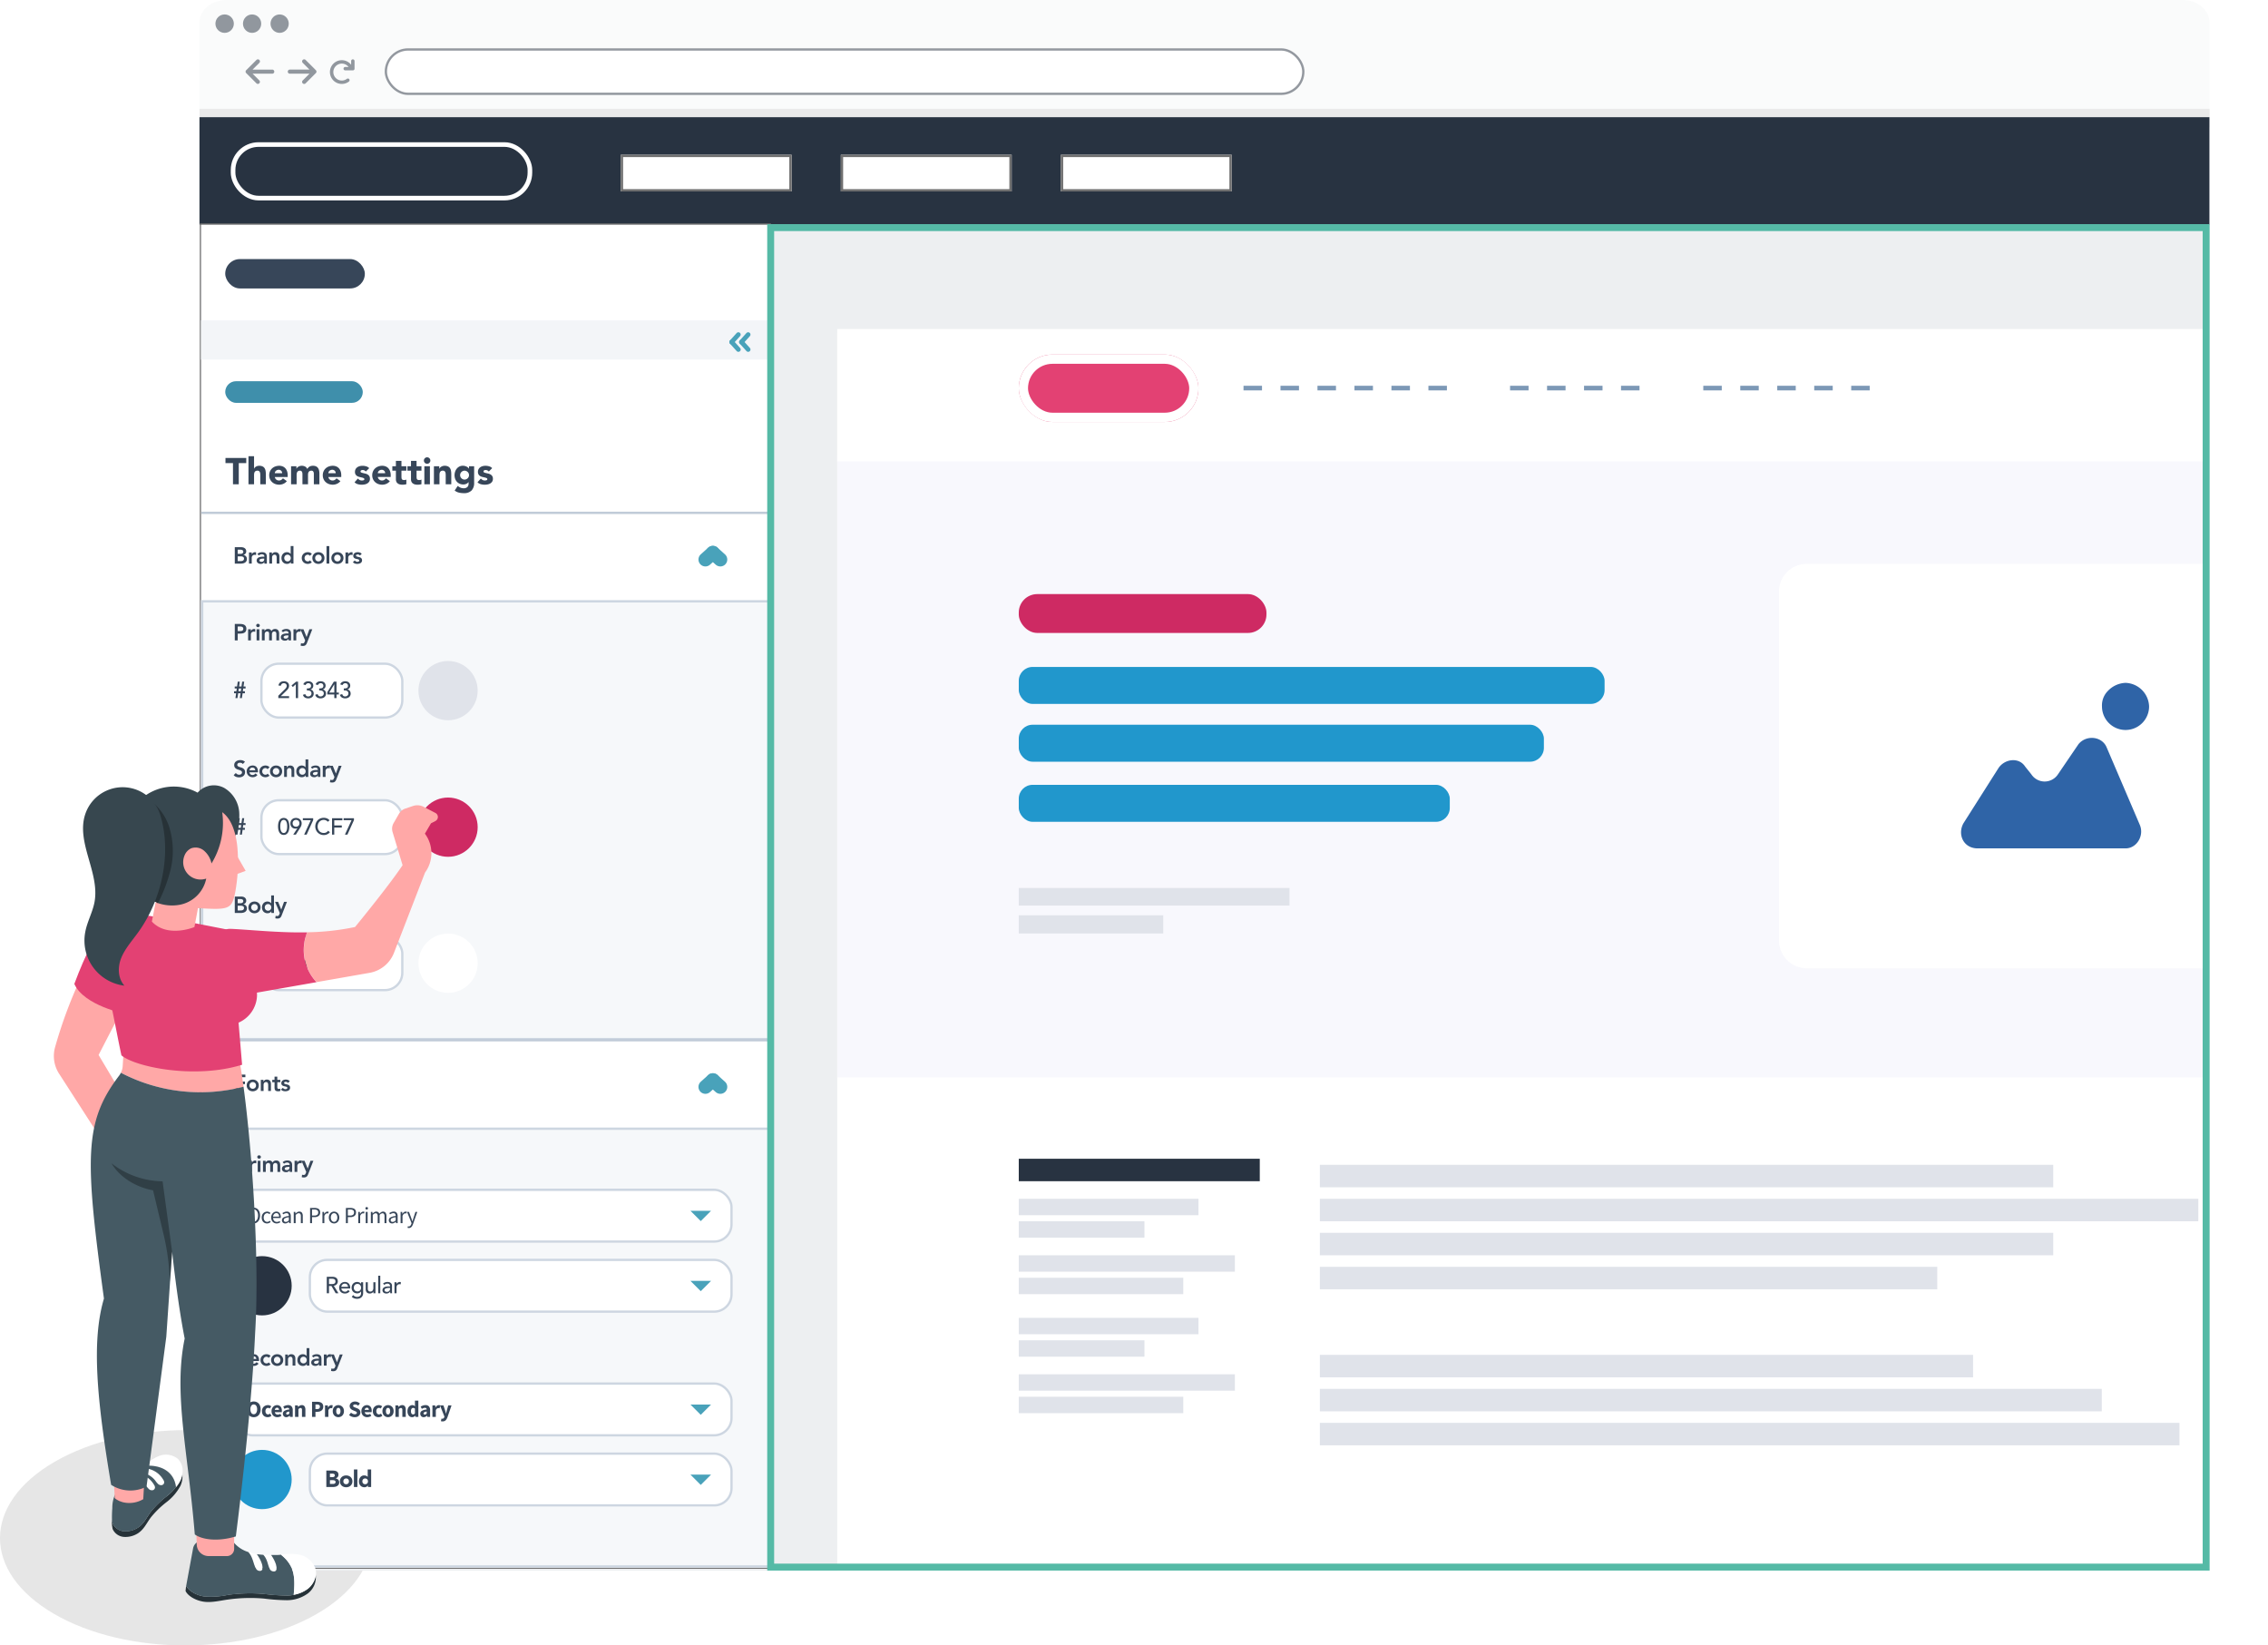 <svg xmlns="http://www.w3.org/2000/svg" xmlns:xlink="http://www.w3.org/1999/xlink" width="981.236" height="711.776" viewBox="0 0 981.236 711.776">
  <defs>
    <filter id="Rectangle_254" x="335.232" y="117.062" width="646.004" height="591.273" filterUnits="userSpaceOnUse">
      <feOffset dy="5" input="SourceAlpha"/>
      <feGaussianBlur stdDeviation="9" result="blur"/>
      <feFlood flood-opacity="0.161"/>
      <feComposite operator="in" in2="blur"/>
      <feComposite in="SourceGraphic"/>
    </filter>
    <filter id="Rectangle_253" x="353.232" y="133.325" width="610.004" height="75.257" filterUnits="userSpaceOnUse">
      <feOffset dy="3" input="SourceAlpha"/>
      <feGaussianBlur stdDeviation="3" result="blur-2"/>
      <feFlood flood-opacity="0.161"/>
      <feComposite operator="in" in2="blur-2"/>
      <feComposite in="SourceGraphic"/>
    </filter>
  </defs>
  <g id="Group_361" data-name="Group 361" transform="translate(-2912.47 -2292.813)">
    <g id="freepik--Shadows--inject-64" transform="translate(2912.47 2911.447)">
      <path id="Path_846" data-name="Path 846" d="M169.685,408.786c31.506-18.184,82.408-18.184,113.718,0s31.1,47.677-.376,65.86-82.408,18.2-113.718,0S138.178,426.969,169.685,408.786Z" transform="translate(-145.94 -395.148)" fill="#e6e6e6"/>
    </g>
    <g id="Group_347" data-name="Group 347" transform="translate(2998.767 2292.813)">
      <g id="Group_169" data-name="Group 169" transform="translate(0 0)">
        <path id="Path_520" data-name="Path 520" d="M11.61,0H858.026c6.412,0,11.61,4.336,11.61,9.686v660.05c0,5.349-5.2,9.686-11.61,9.686H11.61C5.2,679.421,0,675.085,0,669.736V9.686C0,4.336,5.2,0,11.61,0Z" transform="translate(0)" fill="#283341" opacity="0.02"/>
        <g id="Group_126" data-name="Group 126" transform="translate(6.907 6.248)" opacity="0.5">
          <circle id="Ellipse_32" data-name="Ellipse 32" cx="3.985" cy="3.985" r="3.985" transform="translate(0 0)" fill="#283341"/>
          <ellipse id="Ellipse_33" data-name="Ellipse 33" cx="3.947" cy="3.985" rx="3.947" ry="3.985" transform="translate(11.916 0)" fill="#283341"/>
          <ellipse id="Ellipse_34" data-name="Ellipse 34" cx="3.947" cy="3.985" rx="3.947" ry="3.985" transform="translate(23.831 0)" fill="#283341"/>
        </g>
        <g id="Rectangle_123" data-name="Rectangle 123" transform="translate(80.146 20.896)" fill="#fff" stroke="rgba(40,51,65,0.5)" stroke-width="1">
          <rect width="397.929" height="20.188" rx="10.094" stroke="none"/>
          <rect x="0.5" y="0.5" width="396.929" height="19.188" rx="9.594" fill="none"/>
        </g>
        <g id="Group_127" data-name="Group 127" transform="translate(19.961 25.671)" opacity="0.5">
          <path id="arrow-right-solid" d="M12.152,69.921,7.72,74.353a.884.884,0,0,1-1.253,0,.886.886,0,0,1,0-1.254l2.92-2.919H.888a.886.886,0,0,1,0-1.773h8.5l-2.92-2.92a.886.886,0,0,1,1.254-1.254l4.432,4.432A.887.887,0,0,1,12.152,69.921Z" transform="translate(18.245 -63.975)" fill="#283341"/>
          <path id="arrow-right-solid-2" data-name="arrow-right-solid" d="M12.15,5.946,7.718,10.378a.884.884,0,0,1-1.253,0,.886.886,0,0,1,0-1.254l2.92-2.919H.886a.886.886,0,0,1,0-1.773h8.5l-2.92-2.92A.886.886,0,0,1,7.719.26l4.432,4.432A.887.887,0,0,1,12.15,5.946Z" transform="translate(12.41 10.639) rotate(180)" fill="#283341"/>
          <path id="arrow-rotate-right-solid" d="M42.641,16.734v3.3a.733.733,0,0,1-.734.734H38.6a.734.734,0,0,1,0-1.468h1.454a3.663,3.663,0,1,0-2.926,5.866,3.634,3.634,0,0,0,2.2-.732.734.734,0,0,1,.881,1.174,5.089,5.089,0,0,1-3.078,1.029,5.135,5.135,0,1,1,4.038-8.294v-1.61a.734.734,0,1,1,1.468,0Z" transform="translate(4.493 -16)" fill="#283341"/>
        </g>
        <line id="Line_2" data-name="Line 2" x2="869.636" transform="translate(0.038 51.065)" fill="rgba(0,0,0,0)" stroke="#eaeaea" stroke-width="8"/>
        <rect id="Rectangle_258" data-name="Rectangle 258" width="869.587" height="628.338" transform="translate(0.001 51.084)" fill="#edeff1"/>
      </g>
      <rect id="Rectangle_259" data-name="Rectangle 259" width="869.587" height="46.44" transform="translate(0.001 50.697)" fill="#283341"/>
      <g id="Rectangle_260" data-name="Rectangle 260" transform="translate(13.546 61.533)" fill="none" stroke="#fff" stroke-width="2">
        <rect width="130.419" height="25.155" rx="12" stroke="none"/>
        <rect x="1" y="1" width="128.419" height="23.155" rx="11" fill="none"/>
      </g>
      <g id="Rectangle_261" data-name="Rectangle 261" transform="translate(182.278 66.951)" fill="#fff" stroke="#707070" stroke-width="1">
        <rect width="73.917" height="15.867" stroke="none"/>
        <rect x="0.5" y="0.5" width="72.917" height="14.867" fill="none"/>
      </g>
      <g id="Rectangle_262" data-name="Rectangle 262" transform="translate(277.48 66.951)" fill="#fff" stroke="#707070" stroke-width="1">
        <rect width="73.917" height="15.867" stroke="none"/>
        <rect x="0.5" y="0.5" width="72.917" height="14.867" fill="none"/>
      </g>
      <g id="Rectangle_263" data-name="Rectangle 263" transform="translate(372.681 66.951)" fill="#fff" stroke="#707070" stroke-width="1">
        <rect width="73.917" height="15.867" stroke="none"/>
        <rect x="0.5" y="0.5" width="72.917" height="14.867" fill="none"/>
      </g>
      <line id="Line_20" data-name="Line 20" x2="47.214" transform="translate(2.904 226.588)" fill="none" stroke="#cdd6e1" stroke-width="4"/>
      <g id="velocimetro_1_" data-name="velocimetro (1)" transform="translate(17.803 261.998)">
        <g id="Group_173" data-name="Group 173">
          <path id="Path_522" data-name="Path 522" d="M6.719,103.273a2.637,2.637,0,0,0,.093,3.514,2.613,2.613,0,0,0,4.27-.741h0l3.368-6.53a.216.216,0,0,0-.289-.289L7.631,102.6h0A2.641,2.641,0,0,0,6.719,103.273Zm1.19.92a1.112,1.112,0,0,1,.788-.328,1.117,1.117,0,0,1,.791,1.907,1.117,1.117,0,0,1-1.579-1.579Zm7.781,1.615a6.966,6.966,0,0,0-.941-3.5.863.863,0,0,1,1.493-.866,8.726,8.726,0,0,1,1.173,4.37.863.863,0,0,1-1.725,0Zm-15.69,0A8.718,8.718,0,0,1,8.707,97.1a8.6,8.6,0,0,1,3.229.62.861.861,0,1,1-.638,1.6,6.989,6.989,0,0,0-9.574,6.487.863.863,0,0,1-1.725,0Z" transform="translate(0 -97.1)" fill="#fff"/>
        </g>
      </g>
      <g id="Group_189" data-name="Group 189" transform="translate(356.178 370.068)">
        <circle id="Ellipse_36" data-name="Ellipse 36" cx="11.556" cy="11.556" r="11.556" transform="translate(0 0)" fill="#fff"/>
        <g id="Group_188" data-name="Group 188" transform="translate(5.91 6.508)">
          <path id="Path_515" data-name="Path 515" d="M67.424,22.8a1.548,1.548,0,0,0-1.05.469,1.243,1.243,0,0,0-.375.956A1.424,1.424,0,1,0,67.424,22.8Z" transform="translate(-57.477 -22.8)" fill="#ec6645"/>
          <path id="Path_516" data-name="Path 516" d="M29.331,41.127a1.011,1.011,0,0,0-1.706-.187l-1.237,1.818a.963.963,0,0,1-1.612,0l-.375-.469a.975.975,0,0,0-1.612.094l-2.118,3.336a.985.985,0,0,0,.862,1.518h8.94a1.015,1.015,0,0,0,.862-1.424Z" transform="translate(-20.527 -37.228)" fill="#ec6645"/>
        </g>
      </g>
      <g id="Group_280" data-name="Group 280" transform="translate(0.669 97.137)">
        <g id="Rectangle_500" data-name="Rectangle 500" transform="translate(0 0)" fill="#fff" stroke="#707070" stroke-width="0.5">
          <rect width="246.079" height="580.982" stroke="none"/>
          <rect x="-0.25" y="-0.25" width="246.579" height="581.482" fill="none"/>
        </g>
        <g id="Rectangle_511" data-name="Rectangle 511" transform="translate(0 390.628)" fill="#f6f8fa" stroke="#cdd6e1" stroke-width="1">
          <rect width="246.079" height="190.354" stroke="none"/>
          <rect x="0.5" y="0.5" width="245.079" height="189.354" fill="none"/>
        </g>
        <g id="Rectangle_512" data-name="Rectangle 512" transform="translate(14.265 417.041)" fill="#fff" stroke="#cdd6e1" stroke-width="1">
          <rect width="215.765" height="23.404" rx="8" stroke="none"/>
          <rect x="0.5" y="0.5" width="214.765" height="22.404" rx="7.5" fill="none"/>
        </g>
        <g id="Rectangle_515" data-name="Rectangle 515" transform="translate(14.265 500.85)" fill="#fff" stroke="#cdd6e1" stroke-width="1">
          <rect width="215.765" height="23.404" rx="8" stroke="none"/>
          <rect x="0.5" y="0.5" width="214.765" height="22.404" rx="7.5" fill="none"/>
        </g>
        <rect id="Rectangle_509" data-name="Rectangle 509" width="246.19" height="16.94" transform="translate(0 41.459)" fill="#f3f5f8"/>
        <g id="Rectangle_501" data-name="Rectangle 501" transform="translate(0 162.492)" fill="#f6f8fa" stroke="#cdd6e1" stroke-width="1">
          <rect width="246.079" height="190.354" stroke="none"/>
          <rect x="0.5" y="0.5" width="245.079" height="189.354" fill="none"/>
        </g>
        <path id="Path_597" data-name="Path 597" d="M3.746-51.447H.5v-2.215H9.491v2.215H6.249V-42.3h-2.5Zm9.116-2.985v5.392h.032a1.447,1.447,0,0,1,.273-.449,2.135,2.135,0,0,1,.465-.4,2.534,2.534,0,0,1,.642-.289,2.745,2.745,0,0,1,.8-.112,3.315,3.315,0,0,1,1.476.281,2.135,2.135,0,0,1,.875.778,3.148,3.148,0,0,1,.425,1.172,8.9,8.9,0,0,1,.112,1.46v4.3H15.558v-3.82q0-.337-.024-.7a2.2,2.2,0,0,0-.144-.666,1.15,1.15,0,0,0-.369-.5,1.147,1.147,0,0,0-.714-.193,1.486,1.486,0,0,0-.754.169,1.149,1.149,0,0,0-.441.449,1.837,1.837,0,0,0-.2.634,5.463,5.463,0,0,0-.048.738V-42.3H10.454V-54.432ZM27.048-43.647a3.841,3.841,0,0,1-1.46,1.139,4.375,4.375,0,0,1-1.83.4,4.916,4.916,0,0,1-1.693-.289,4.075,4.075,0,0,1-1.38-.827,3.879,3.879,0,0,1-.923-1.292,4.086,4.086,0,0,1-.337-1.685,4.086,4.086,0,0,1,.337-1.685,3.879,3.879,0,0,1,.923-1.292A4.075,4.075,0,0,1,22.065-50a4.916,4.916,0,0,1,1.693-.289A3.851,3.851,0,0,1,25.275-50a3.158,3.158,0,0,1,1.156.827,3.764,3.764,0,0,1,.73,1.292,5.207,5.207,0,0,1,.257,1.685v.754H21.833a1.905,1.905,0,0,0,.626,1.1,1.771,1.771,0,0,0,1.188.409,1.808,1.808,0,0,0,1-.265,2.7,2.7,0,0,0,.714-.682ZM25.01-47.082a1.394,1.394,0,0,0-.4-1.043,1.427,1.427,0,0,0-1.075-.433,1.808,1.808,0,0,0-.706.128,1.77,1.77,0,0,0-.522.329,1.442,1.442,0,0,0-.337.465,1.532,1.532,0,0,0-.136.554ZM28.878-50.1h2.311v1.059h.032a1.951,1.951,0,0,1,.321-.449,2.334,2.334,0,0,1,.5-.4,2.844,2.844,0,0,1,.658-.289,2.745,2.745,0,0,1,.8-.112,3.047,3.047,0,0,1,1.452.337,2.134,2.134,0,0,1,.955,1.059,2.6,2.6,0,0,1,1.011-1.075,3.039,3.039,0,0,1,1.46-.321,2.979,2.979,0,0,1,1.324.265,2.166,2.166,0,0,1,.851.722A3.046,3.046,0,0,1,41-48.229a6.133,6.133,0,0,1,.136,1.324V-42.3H38.732v-4.542a1.811,1.811,0,0,0-.233-.939.88.88,0,0,0-.827-.393,1.592,1.592,0,0,0-.7.136,1.15,1.15,0,0,0-.449.377,1.568,1.568,0,0,0-.241.562,3.063,3.063,0,0,0-.072.674V-42.3H33.8v-4.124q0-.209-.016-.514a2.05,2.05,0,0,0-.112-.578,1.105,1.105,0,0,0-.313-.465.926.926,0,0,0-.634-.193,1.486,1.486,0,0,0-.754.169,1.149,1.149,0,0,0-.441.449,1.837,1.837,0,0,0-.2.634,5.463,5.463,0,0,0-.048.738V-42.3H28.878Zm21.345,6.452a3.841,3.841,0,0,1-1.46,1.139,4.375,4.375,0,0,1-1.83.4A4.916,4.916,0,0,1,45.24-42.4a4.075,4.075,0,0,1-1.38-.827,3.879,3.879,0,0,1-.923-1.292A4.086,4.086,0,0,1,42.6-46.2a4.086,4.086,0,0,1,.337-1.685,3.879,3.879,0,0,1,.923-1.292A4.075,4.075,0,0,1,45.24-50a4.916,4.916,0,0,1,1.693-.289A3.851,3.851,0,0,1,48.449-50a3.158,3.158,0,0,1,1.156.827,3.764,3.764,0,0,1,.73,1.292,5.207,5.207,0,0,1,.257,1.685v.754H45.007a1.905,1.905,0,0,0,.626,1.1,1.771,1.771,0,0,0,1.188.409,1.808,1.808,0,0,0,1-.265,2.7,2.7,0,0,0,.714-.682Zm-2.038-3.434a1.394,1.394,0,0,0-.4-1.043,1.427,1.427,0,0,0-1.075-.433A1.808,1.808,0,0,0,46-48.43a1.77,1.77,0,0,0-.522.329,1.442,1.442,0,0,0-.337.465,1.532,1.532,0,0,0-.136.554ZM61.216-47.8a1.7,1.7,0,0,0-1.4-.658,1.313,1.313,0,0,0-.594.144.511.511,0,0,0-.289.5.447.447,0,0,0,.3.425,3.927,3.927,0,0,0,.754.241l.979.225a3.678,3.678,0,0,1,.979.377,2.191,2.191,0,0,1,.754.7,2.082,2.082,0,0,1,.3,1.18,2.184,2.184,0,0,1-.329,1.244,2.523,2.523,0,0,1-.843.786,3.624,3.624,0,0,1-1.155.417,6.869,6.869,0,0,1-1.268.12,6.133,6.133,0,0,1-1.653-.233,3.088,3.088,0,0,1-1.412-.827l1.46-1.621a2.423,2.423,0,0,0,.746.634,2.012,2.012,0,0,0,.955.217,2.231,2.231,0,0,0,.754-.12.444.444,0,0,0,.337-.441.489.489,0,0,0-.3-.457,3.251,3.251,0,0,0-.754-.257l-.979-.225a4.045,4.045,0,0,1-.979-.361,2.048,2.048,0,0,1-.754-.682,2.082,2.082,0,0,1-.3-1.18,2.378,2.378,0,0,1,.281-1.188,2.467,2.467,0,0,1,.738-.818,3.194,3.194,0,0,1,1.051-.473,4.821,4.821,0,0,1,1.2-.152,5.646,5.646,0,0,1,1.557.225,2.887,2.887,0,0,1,1.332.8Zm10.4,4.157a3.841,3.841,0,0,1-1.46,1.139,4.375,4.375,0,0,1-1.83.4,4.916,4.916,0,0,1-1.693-.289,4.075,4.075,0,0,1-1.38-.827,3.879,3.879,0,0,1-.923-1.292,4.086,4.086,0,0,1-.337-1.685,4.086,4.086,0,0,1,.337-1.685,3.879,3.879,0,0,1,.923-1.292A4.075,4.075,0,0,1,66.632-50a4.916,4.916,0,0,1,1.693-.289A3.851,3.851,0,0,1,69.842-50,3.158,3.158,0,0,1,71-49.176a3.764,3.764,0,0,1,.73,1.292,5.207,5.207,0,0,1,.257,1.685v.754H66.4a1.905,1.905,0,0,0,.626,1.1,1.771,1.771,0,0,0,1.188.409,1.808,1.808,0,0,0,1-.265,2.7,2.7,0,0,0,.714-.682Zm-2.038-3.434a1.394,1.394,0,0,0-.4-1.043,1.427,1.427,0,0,0-1.075-.433,1.808,1.808,0,0,0-.706.128,1.77,1.77,0,0,0-.522.329,1.442,1.442,0,0,0-.337.465,1.532,1.532,0,0,0-.136.554Zm9.18-1.091H76.639v2.6a4.895,4.895,0,0,0,.032.586,1.18,1.18,0,0,0,.144.457.73.73,0,0,0,.345.3,1.53,1.53,0,0,0,.618.1,4.161,4.161,0,0,0,.506-.04.857.857,0,0,0,.473-.185v2.006a3.642,3.642,0,0,1-.835.193,7.7,7.7,0,0,1-.851.048,4.627,4.627,0,0,1-1.123-.128,2.562,2.562,0,0,1-.9-.409,1.917,1.917,0,0,1-.6-.73,2.5,2.5,0,0,1-.217-1.091v-3.707H72.691V-50.1h1.541V-52.41h2.407V-50.1h2.118Zm6.532,0H83.17v2.6a4.895,4.895,0,0,0,.032.586,1.18,1.18,0,0,0,.144.457.73.73,0,0,0,.345.3,1.53,1.53,0,0,0,.618.1,4.161,4.161,0,0,0,.506-.04.857.857,0,0,0,.473-.185v2.006a3.642,3.642,0,0,1-.835.193,7.7,7.7,0,0,1-.851.048,4.627,4.627,0,0,1-1.123-.128,2.562,2.562,0,0,1-.9-.409,1.917,1.917,0,0,1-.6-.73,2.5,2.5,0,0,1-.217-1.091v-3.707H79.222V-50.1h1.541V-52.41H83.17V-50.1h2.118ZM86.541-50.1h2.407v7.8H86.541Zm-.193-2.455a1.345,1.345,0,0,1,.409-.987,1.345,1.345,0,0,1,.987-.409,1.345,1.345,0,0,1,.987.409,1.345,1.345,0,0,1,.409.987,1.345,1.345,0,0,1-.409.987,1.345,1.345,0,0,1-.987.409,1.345,1.345,0,0,1-.987-.409A1.345,1.345,0,0,1,86.348-52.554ZM90.681-50.1h2.311v1.059h.032a1.951,1.951,0,0,1,.321-.449,2.334,2.334,0,0,1,.5-.4,2.844,2.844,0,0,1,.658-.289,2.745,2.745,0,0,1,.8-.112,3.315,3.315,0,0,1,1.476.281,2.135,2.135,0,0,1,.875.778,3.148,3.148,0,0,1,.425,1.172,8.9,8.9,0,0,1,.112,1.46v4.3H95.785v-3.82q0-.337-.024-.7a2.2,2.2,0,0,0-.144-.666,1.15,1.15,0,0,0-.369-.5,1.147,1.147,0,0,0-.714-.193,1.486,1.486,0,0,0-.754.169,1.149,1.149,0,0,0-.441.449,1.837,1.837,0,0,0-.2.634,5.462,5.462,0,0,0-.048.738V-42.3H90.681Zm17.4,7.142a4.637,4.637,0,0,1-1.115,3.362,4.538,4.538,0,0,1-3.394,1.147,9.129,9.129,0,0,1-2.054-.233,4.648,4.648,0,0,1-1.862-.907l1.332-1.99a5.038,5.038,0,0,0,1.18.738,3.32,3.32,0,0,0,1.356.273,2.181,2.181,0,0,0,1.629-.538,1.889,1.889,0,0,0,.522-1.372v-.754h-.032a2.269,2.269,0,0,1-1.035.794,3.308,3.308,0,0,1-1.164.233,4.02,4.02,0,0,1-1.573-.3,3.507,3.507,0,0,1-1.212-.835,3.721,3.721,0,0,1-.778-1.276,4.643,4.643,0,0,1-.273-1.621,4.694,4.694,0,0,1,.249-1.509,4.121,4.121,0,0,1,.706-1.3,3.543,3.543,0,0,1,1.115-.907,3.165,3.165,0,0,1,1.493-.345,3.673,3.673,0,0,1,.939.112,3.646,3.646,0,0,1,.762.289,2.8,2.8,0,0,1,.578.393,2.493,2.493,0,0,1,.385.425h.032V-50.1h2.215Zm-6.066-3.29a1.872,1.872,0,0,0,.144.73,1.882,1.882,0,0,0,.409.61,2.119,2.119,0,0,0,.61.425,1.785,1.785,0,0,0,.762.16,1.8,1.8,0,0,0,.754-.16,2.086,2.086,0,0,0,.618-.425,1.883,1.883,0,0,0,.409-.61,1.872,1.872,0,0,0,.144-.73,1.872,1.872,0,0,0-.144-.73,1.883,1.883,0,0,0-.409-.61,2.086,2.086,0,0,0-.618-.425,1.8,1.8,0,0,0-.754-.16,1.785,1.785,0,0,0-.762.16,2.119,2.119,0,0,0-.61.425,1.882,1.882,0,0,0-.409.61A1.872,1.872,0,0,0,102.011-46.247ZM114.417-47.8a1.7,1.7,0,0,0-1.4-.658,1.313,1.313,0,0,0-.594.144.511.511,0,0,0-.289.5.447.447,0,0,0,.3.425,3.927,3.927,0,0,0,.754.241l.979.225a3.678,3.678,0,0,1,.979.377,2.191,2.191,0,0,1,.754.7,2.082,2.082,0,0,1,.3,1.18,2.184,2.184,0,0,1-.329,1.244,2.524,2.524,0,0,1-.843.786,3.624,3.624,0,0,1-1.156.417,6.869,6.869,0,0,1-1.268.12,6.133,6.133,0,0,1-1.653-.233,3.088,3.088,0,0,1-1.412-.827L111-44.787a2.423,2.423,0,0,0,.746.634,2.012,2.012,0,0,0,.955.217,2.231,2.231,0,0,0,.754-.12.444.444,0,0,0,.337-.441.489.489,0,0,0-.3-.457,3.251,3.251,0,0,0-.754-.257l-.979-.225a4.045,4.045,0,0,1-.979-.361,2.048,2.048,0,0,1-.754-.682,2.082,2.082,0,0,1-.3-1.18,2.378,2.378,0,0,1,.281-1.188,2.467,2.467,0,0,1,.738-.818,3.194,3.194,0,0,1,1.051-.473,4.821,4.821,0,0,1,1.2-.152,5.646,5.646,0,0,1,1.557.225,2.887,2.887,0,0,1,1.332.8Z" transform="translate(10.085 154.64)" fill="#374659"/>
        <path id="Path_596" data-name="Path 596" d="M3.555-33.539H6.323a3.336,3.336,0,0,1,.792.1,2.031,2.031,0,0,1,.7.311,1.662,1.662,0,0,1,.5.557,1.662,1.662,0,0,1,.191.822,1.456,1.456,0,0,1-.341.993,1.9,1.9,0,0,1-.893.562v.02a1.836,1.836,0,0,1,.617.186,1.635,1.635,0,0,1,.486.371,1.715,1.715,0,0,1,.316.522,1.738,1.738,0,0,1,.115.637,1.861,1.861,0,0,1-.231.968,1.831,1.831,0,0,1-.607.622,2.6,2.6,0,0,1-.863.336,4.88,4.88,0,0,1-.988.1H3.555ZM4.819-30.65H5.972A1.529,1.529,0,0,0,6.92-30.9a.78.78,0,0,0,.316-.647.779.779,0,0,0-.326-.687,1.883,1.883,0,0,0-1.048-.226H4.819Zm0,3.129H5.982a4.779,4.779,0,0,0,.517-.03,1.556,1.556,0,0,0,.507-.14,1,1,0,0,0,.381-.316.924.924,0,0,0,.15-.557.838.838,0,0,0-.366-.782,2.272,2.272,0,0,0-1.138-.221H4.819Zm4.875-3.731h1.2v.762h.02a1.512,1.512,0,0,1,.572-.652,1.581,1.581,0,0,1,.853-.231,1.15,1.15,0,0,1,.216.02q.105.02.216.05v1.164q-.15-.04-.3-.065a1.68,1.68,0,0,0-.286-.025,1.293,1.293,0,0,0-.677.155,1.234,1.234,0,0,0-.391.356,1.184,1.184,0,0,0-.181.4,1.513,1.513,0,0,0-.045.3v2.578h-1.2Zm6.66,4.153h-.03a1.55,1.55,0,0,1-.662.6,2.077,2.077,0,0,1-.883.186,2.344,2.344,0,0,1-.647-.09,1.752,1.752,0,0,1-.562-.271,1.391,1.391,0,0,1-.4-.451,1.28,1.28,0,0,1-.15-.632,1.456,1.456,0,0,1,.14-.667,1.37,1.37,0,0,1,.376-.461,1.906,1.906,0,0,1,.547-.3,3.745,3.745,0,0,1,.647-.166,5.736,5.736,0,0,1,.677-.07q.341-.015.642-.015h.3v-.13a.782.782,0,0,0-.311-.677,1.315,1.315,0,0,0-.792-.226,1.863,1.863,0,0,0-.712.135,1.8,1.8,0,0,0-.572.366l-.632-.632a2.333,2.333,0,0,1,.938-.592,3.453,3.453,0,0,1,1.108-.181,2.791,2.791,0,0,1,.863.115,1.9,1.9,0,0,1,.582.3,1.308,1.308,0,0,1,.356.416,1.932,1.932,0,0,1,.181.476,2.606,2.606,0,0,1,.065.466q.01.226.01.4v2.768H16.354Zm-.07-1.495h-.251q-.251,0-.562.02a2.947,2.947,0,0,0-.587.1,1.342,1.342,0,0,0-.466.221.482.482,0,0,0-.191.406.513.513,0,0,0,.075.286.681.681,0,0,0,.2.2.819.819,0,0,0,.271.115,1.32,1.32,0,0,0,.3.035,1.251,1.251,0,0,0,.918-.3,1.091,1.091,0,0,0,.3-.807Zm2.2-2.658h1.143v.772h.02a1.689,1.689,0,0,1,.522-.627,1.543,1.543,0,0,1,.953-.266,1.886,1.886,0,0,1,.817.16,1.545,1.545,0,0,1,.547.421,1.6,1.6,0,0,1,.3.6,2.772,2.772,0,0,1,.09.712v3.039h-1.2v-2.437q0-.2-.02-.446a1.6,1.6,0,0,0-.105-.461.864.864,0,0,0-.266-.361.762.762,0,0,0-.491-.145,1.149,1.149,0,0,0-.507.1.973.973,0,0,0-.341.271,1.077,1.077,0,0,0-.2.391,1.746,1.746,0,0,0-.06.461v2.628h-1.2ZM27.8-27.159h-.02a1.548,1.548,0,0,1-.7.642,2.275,2.275,0,0,1-.953.2,2.417,2.417,0,0,1-1-.2,2.236,2.236,0,0,1-.747-.537,2.294,2.294,0,0,1-.471-.8,3,3,0,0,1-.16-.993,2.842,2.842,0,0,1,.171-.993,2.469,2.469,0,0,1,.476-.8,2.2,2.2,0,0,1,.737-.537,2.256,2.256,0,0,1,.943-.2,2.324,2.324,0,0,1,.6.07,2.074,2.074,0,0,1,.461.181,1.845,1.845,0,0,1,.341.236,1.713,1.713,0,0,1,.231.246h.03v-3.38h1.2v7.583H27.8ZM24.95-28.844a1.566,1.566,0,0,0,.1.542,1.359,1.359,0,0,0,.281.461,1.4,1.4,0,0,0,.446.321,1.4,1.4,0,0,0,.592.12,1.4,1.4,0,0,0,.592-.12,1.4,1.4,0,0,0,.446-.321,1.359,1.359,0,0,0,.281-.461,1.566,1.566,0,0,0,.1-.542,1.566,1.566,0,0,0-.1-.542,1.359,1.359,0,0,0-.281-.461,1.4,1.4,0,0,0-.446-.321,1.4,1.4,0,0,0-.592-.12,1.4,1.4,0,0,0-.592.12,1.4,1.4,0,0,0-.446.321,1.359,1.359,0,0,0-.281.461A1.566,1.566,0,0,0,24.95-28.844Zm11.114-.963a1.921,1.921,0,0,0-.441-.351.947.947,0,0,0-.471-.13,1.4,1.4,0,0,0-.592.12,1.4,1.4,0,0,0-.446.321,1.359,1.359,0,0,0-.281.461,1.566,1.566,0,0,0-.1.542,1.566,1.566,0,0,0,.1.542,1.359,1.359,0,0,0,.281.461,1.4,1.4,0,0,0,.446.321,1.4,1.4,0,0,0,.592.12,1.191,1.191,0,0,0,.522-.115,1.135,1.135,0,0,0,.411-.336l.8.863a1.853,1.853,0,0,1-.416.311,2.838,2.838,0,0,1-.476.211,2.908,2.908,0,0,1-.461.115,2.475,2.475,0,0,1-.381.035,2.89,2.89,0,0,1-1.023-.181,2.454,2.454,0,0,1-.833-.512,2.427,2.427,0,0,1-.557-.8,2.546,2.546,0,0,1-.206-1.038,2.546,2.546,0,0,1,.206-1.038,2.427,2.427,0,0,1,.557-.8,2.454,2.454,0,0,1,.833-.512,2.89,2.89,0,0,1,1.023-.181,2.619,2.619,0,0,1,.928.176,2.111,2.111,0,0,1,.817.557Zm1.053.963a2.546,2.546,0,0,1,.206-1.038,2.427,2.427,0,0,1,.557-.8,2.454,2.454,0,0,1,.833-.512,2.89,2.89,0,0,1,1.023-.181,2.89,2.89,0,0,1,1.023.181,2.454,2.454,0,0,1,.833.512,2.427,2.427,0,0,1,.557.8,2.546,2.546,0,0,1,.206,1.038,2.546,2.546,0,0,1-.206,1.038,2.427,2.427,0,0,1-.557.8,2.454,2.454,0,0,1-.833.512,2.89,2.89,0,0,1-1.023.181,2.89,2.89,0,0,1-1.023-.181,2.454,2.454,0,0,1-.833-.512,2.427,2.427,0,0,1-.557-.8A2.546,2.546,0,0,1,37.117-28.844Zm1.2,0a1.566,1.566,0,0,0,.1.542,1.359,1.359,0,0,0,.281.461,1.4,1.4,0,0,0,.446.321,1.4,1.4,0,0,0,.592.12,1.4,1.4,0,0,0,.592-.12,1.4,1.4,0,0,0,.446-.321,1.359,1.359,0,0,0,.281-.461,1.566,1.566,0,0,0,.1-.542,1.566,1.566,0,0,0-.1-.542,1.359,1.359,0,0,0-.281-.461,1.4,1.4,0,0,0-.446-.321,1.4,1.4,0,0,0-.592-.12,1.4,1.4,0,0,0-.592.12,1.4,1.4,0,0,0-.446.321,1.359,1.359,0,0,0-.281.461A1.566,1.566,0,0,0,38.32-28.844Zm4.925-5.176h1.2v7.583h-1.2Zm2.1,5.176a2.546,2.546,0,0,1,.206-1.038,2.427,2.427,0,0,1,.557-.8,2.454,2.454,0,0,1,.833-.512,2.89,2.89,0,0,1,1.023-.181,2.89,2.89,0,0,1,1.023.181,2.454,2.454,0,0,1,.833.512,2.427,2.427,0,0,1,.557.8,2.546,2.546,0,0,1,.206,1.038,2.546,2.546,0,0,1-.206,1.038,2.427,2.427,0,0,1-.557.8,2.454,2.454,0,0,1-.833.512,2.89,2.89,0,0,1-1.023.181,2.89,2.89,0,0,1-1.023-.181,2.454,2.454,0,0,1-.833-.512,2.427,2.427,0,0,1-.557-.8A2.546,2.546,0,0,1,45.342-28.844Zm1.2,0a1.566,1.566,0,0,0,.1.542,1.359,1.359,0,0,0,.281.461,1.4,1.4,0,0,0,.446.321,1.4,1.4,0,0,0,.592.12,1.4,1.4,0,0,0,.592-.12A1.4,1.4,0,0,0,49-27.841a1.359,1.359,0,0,0,.281-.461,1.566,1.566,0,0,0,.1-.542,1.566,1.566,0,0,0-.1-.542A1.359,1.359,0,0,0,49-29.847a1.4,1.4,0,0,0-.446-.321,1.4,1.4,0,0,0-.592-.12,1.4,1.4,0,0,0-.592.12,1.4,1.4,0,0,0-.446.321,1.359,1.359,0,0,0-.281.461A1.566,1.566,0,0,0,46.545-28.844Zm4.9-2.407h1.2v.762h.02a1.512,1.512,0,0,1,.572-.652,1.581,1.581,0,0,1,.853-.231,1.15,1.15,0,0,1,.216.02q.105.02.216.05v1.164q-.15-.04-.3-.065a1.68,1.68,0,0,0-.286-.025,1.293,1.293,0,0,0-.677.155,1.234,1.234,0,0,0-.391.356,1.184,1.184,0,0,0-.181.4,1.512,1.512,0,0,0-.045.3v2.578h-1.2Zm6.219,1.334a1.1,1.1,0,0,0-.943-.491,1.008,1.008,0,0,0-.471.12.409.409,0,0,0-.231.391.337.337,0,0,0,.191.321,2.1,2.1,0,0,0,.481.171q.291.07.627.145a2.466,2.466,0,0,1,.627.231,1.372,1.372,0,0,1,.481.426,1.271,1.271,0,0,1,.191.742,1.343,1.343,0,0,1-.186.727,1.457,1.457,0,0,1-.481.476,2.137,2.137,0,0,1-.667.261,3.5,3.5,0,0,1-.742.08,3.188,3.188,0,0,1-1.033-.16,1.962,1.962,0,0,1-.843-.582l.8-.752a2.26,2.26,0,0,0,.5.426,1.2,1.2,0,0,0,.647.166,1.292,1.292,0,0,0,.271-.03.88.88,0,0,0,.261-.1.62.62,0,0,0,.2-.176.412.412,0,0,0,.075-.246.408.408,0,0,0-.191-.371,1.7,1.7,0,0,0-.481-.2q-.291-.075-.627-.14a2.429,2.429,0,0,1-.627-.211,1.317,1.317,0,0,1-.481-.406,1.2,1.2,0,0,1-.191-.722,1.405,1.405,0,0,1,.166-.7A1.454,1.454,0,0,1,55.422-31a1.885,1.885,0,0,1,.622-.281,2.848,2.848,0,0,1,.712-.09,2.859,2.859,0,0,1,.953.166,1.557,1.557,0,0,1,.762.567Z" transform="translate(11.057 173.104)" fill="#374659"/>
        <path id="Path_589" data-name="Path 589" d="M3.555-31.86H8.139v1.143H4.819v1.866H7.948v1.143H4.819v2.949H3.555Zm5.156,4.694A2.546,2.546,0,0,1,8.916-28.2a2.427,2.427,0,0,1,.557-.8,2.454,2.454,0,0,1,.833-.512,2.89,2.89,0,0,1,1.023-.181,2.89,2.89,0,0,1,1.023.181,2.454,2.454,0,0,1,.833.512,2.427,2.427,0,0,1,.557.8,2.546,2.546,0,0,1,.206,1.038,2.546,2.546,0,0,1-.206,1.038,2.427,2.427,0,0,1-.557.8,2.454,2.454,0,0,1-.833.512,2.89,2.89,0,0,1-1.023.181,2.89,2.89,0,0,1-1.023-.181,2.454,2.454,0,0,1-.833-.512,2.427,2.427,0,0,1-.557-.8A2.546,2.546,0,0,1,8.711-27.166Zm1.2,0a1.566,1.566,0,0,0,.1.542,1.359,1.359,0,0,0,.281.461,1.4,1.4,0,0,0,.446.321,1.4,1.4,0,0,0,.592.12,1.4,1.4,0,0,0,.592-.12,1.4,1.4,0,0,0,.446-.321,1.359,1.359,0,0,0,.281-.461,1.566,1.566,0,0,0,.1-.542,1.566,1.566,0,0,0-.1-.542,1.359,1.359,0,0,0-.281-.461,1.4,1.4,0,0,0-.446-.321,1.4,1.4,0,0,0-.592-.12,1.4,1.4,0,0,0-.592.12,1.4,1.4,0,0,0-.446.321,1.359,1.359,0,0,0-.281.461A1.566,1.566,0,0,0,9.914-27.166Zm4.9-2.407h1.143v.772h.02a1.689,1.689,0,0,1,.522-.627,1.543,1.543,0,0,1,.953-.266,1.886,1.886,0,0,1,.817.16,1.545,1.545,0,0,1,.547.421,1.6,1.6,0,0,1,.3.6,2.772,2.772,0,0,1,.09.712v3.039h-1.2V-27.2q0-.2-.02-.446a1.6,1.6,0,0,0-.105-.461.864.864,0,0,0-.266-.361.762.762,0,0,0-.491-.145,1.149,1.149,0,0,0-.507.1.973.973,0,0,0-.341.271,1.077,1.077,0,0,0-.2.391,1.746,1.746,0,0,0-.06.461v2.628h-1.2Zm4.945,1.023v-1.023h.993v-1.394h1.2v1.394h1.324v1.023H21.961v2.106a1.048,1.048,0,0,0,.135.572.593.593,0,0,0,.537.211,1.948,1.948,0,0,0,.351-.035.736.736,0,0,0,.3-.115V-24.8a1.549,1.549,0,0,1-.466.125,3.908,3.908,0,0,1-.486.035,2.463,2.463,0,0,1-.787-.105,1.039,1.039,0,0,1-.481-.321,1.219,1.219,0,0,1-.241-.537,3.76,3.76,0,0,1-.065-.742V-28.55Zm6.781.311a1.1,1.1,0,0,0-.943-.491,1.008,1.008,0,0,0-.471.12.409.409,0,0,0-.231.391.337.337,0,0,0,.191.321,2.1,2.1,0,0,0,.481.171q.291.07.627.145a2.466,2.466,0,0,1,.627.231,1.372,1.372,0,0,1,.481.426,1.271,1.271,0,0,1,.191.742,1.343,1.343,0,0,1-.186.727,1.457,1.457,0,0,1-.481.476,2.137,2.137,0,0,1-.667.261,3.5,3.5,0,0,1-.742.08,3.188,3.188,0,0,1-1.033-.16,1.962,1.962,0,0,1-.843-.582l.8-.752a2.26,2.26,0,0,0,.5.426,1.2,1.2,0,0,0,.647.166,1.292,1.292,0,0,0,.271-.03.88.88,0,0,0,.261-.1.62.62,0,0,0,.2-.176.412.412,0,0,0,.075-.246.408.408,0,0,0-.191-.371,1.7,1.7,0,0,0-.481-.2q-.291-.075-.627-.14a2.429,2.429,0,0,1-.627-.211,1.317,1.317,0,0,1-.481-.406,1.2,1.2,0,0,1-.191-.722,1.405,1.405,0,0,1,.166-.7,1.454,1.454,0,0,1,.436-.486,1.885,1.885,0,0,1,.622-.281,2.848,2.848,0,0,1,.712-.09,2.859,2.859,0,0,1,.953.166,1.557,1.557,0,0,1,.762.567Z" transform="translate(11.057 399.56)" fill="#374659"/>
        <path id="Path_595" data-name="Path 595" d="M3.555-32.1H5.942a4.784,4.784,0,0,1,.988.1,2.433,2.433,0,0,1,.838.336,1.724,1.724,0,0,1,.577.632,2.047,2.047,0,0,1,.216.988,2.207,2.207,0,0,1-.231,1.083,1.651,1.651,0,0,1-.622.637,2.6,2.6,0,0,1-.908.306,7.019,7.019,0,0,1-1.078.08h-.9V-25H3.555Zm2.026,3.079q.271,0,.562-.02a1.725,1.725,0,0,0,.537-.12.952.952,0,0,0,.4-.3.9.9,0,0,0,.155-.562.886.886,0,0,0-.14-.527.93.93,0,0,0-.361-.3,1.523,1.523,0,0,0-.491-.135,4.726,4.726,0,0,0-.522-.03h-.9v2Zm3.741-.792h1.2v.762h.02a1.512,1.512,0,0,1,.572-.652,1.581,1.581,0,0,1,.853-.231,1.15,1.15,0,0,1,.216.02q.105.02.216.05V-28.7q-.15-.04-.3-.065a1.68,1.68,0,0,0-.286-.025,1.293,1.293,0,0,0-.677.155,1.234,1.234,0,0,0-.391.356,1.184,1.184,0,0,0-.181.4,1.512,1.512,0,0,0-.045.3V-25h-1.2Zm3.671,0h1.2V-25h-1.2Zm-.171-1.635a.693.693,0,0,1,.216-.507.741.741,0,0,1,.547-.216.8.8,0,0,1,.557.206.669.669,0,0,1,.226.517.669.669,0,0,1-.226.517.8.8,0,0,1-.557.206.741.741,0,0,1-.547-.216A.693.693,0,0,1,12.823-31.453Zm2.457,1.635h1.143v.752h.02a1.628,1.628,0,0,1,.517-.607,1.565,1.565,0,0,1,.958-.266,1.464,1.464,0,0,1,1.5.893,1.7,1.7,0,0,1,.652-.677,1.9,1.9,0,0,1,.933-.216,1.852,1.852,0,0,1,.812.16,1.42,1.42,0,0,1,.537.441,1.816,1.816,0,0,1,.3.657,3.453,3.453,0,0,1,.09.807V-25h-1.2v-2.728a2.221,2.221,0,0,0-.04-.426,1.019,1.019,0,0,0-.14-.361.712.712,0,0,0-.271-.246.941.941,0,0,0-.441-.09.993.993,0,0,0-.476.105.93.93,0,0,0-.321.281,1.154,1.154,0,0,0-.181.4,1.915,1.915,0,0,0-.055.456V-25h-1.2v-2.869a1.208,1.208,0,0,0-.191-.717.724.724,0,0,0-.632-.266,1.149,1.149,0,0,0-.507.1.973.973,0,0,0-.341.271,1.077,1.077,0,0,0-.2.391,1.746,1.746,0,0,0-.06.461V-25h-1.2Zm11.535,4.153h-.03a1.55,1.55,0,0,1-.662.6,2.077,2.077,0,0,1-.883.186,2.343,2.343,0,0,1-.647-.09,1.752,1.752,0,0,1-.562-.271,1.391,1.391,0,0,1-.4-.451,1.28,1.28,0,0,1-.15-.632,1.456,1.456,0,0,1,.14-.667A1.37,1.37,0,0,1,24-27.456a1.906,1.906,0,0,1,.547-.3,3.744,3.744,0,0,1,.647-.166,5.736,5.736,0,0,1,.677-.07q.341-.015.642-.015h.3v-.13a.782.782,0,0,0-.311-.677,1.315,1.315,0,0,0-.792-.226A1.863,1.863,0,0,0,25-28.9a1.8,1.8,0,0,0-.572.366l-.632-.632a2.333,2.333,0,0,1,.938-.592,3.453,3.453,0,0,1,1.108-.181,2.791,2.791,0,0,1,.863.115,1.9,1.9,0,0,1,.582.3,1.308,1.308,0,0,1,.356.416,1.932,1.932,0,0,1,.181.476,2.606,2.606,0,0,1,.065.466q.01.226.01.4V-25H26.815Zm-.07-1.495h-.251q-.251,0-.562.02a2.947,2.947,0,0,0-.587.1,1.342,1.342,0,0,0-.466.221.482.482,0,0,0-.191.406.513.513,0,0,0,.075.286.681.681,0,0,0,.2.2.819.819,0,0,0,.271.115,1.32,1.32,0,0,0,.3.035,1.251,1.251,0,0,0,.918-.3,1.091,1.091,0,0,0,.3-.807Zm2.2-2.658h1.2v.762h.02a1.512,1.512,0,0,1,.572-.652,1.581,1.581,0,0,1,.853-.231,1.15,1.15,0,0,1,.216.02q.105.02.216.05V-28.7q-.15-.04-.3-.065a1.68,1.68,0,0,0-.286-.025,1.293,1.293,0,0,0-.677.155,1.234,1.234,0,0,0-.391.356,1.184,1.184,0,0,0-.181.4,1.512,1.512,0,0,0-.045.3V-25h-1.2Zm3,0h1.324l1.344,3.34h.02l1.2-3.34h1.254L34.81-23.97a3.682,3.682,0,0,1-.286.6,1.714,1.714,0,0,1-.366.431,1.382,1.382,0,0,1-.5.261,2.424,2.424,0,0,1-.687.085,3.566,3.566,0,0,1-.923-.12L32.2-23.8a2.547,2.547,0,0,0,.3.085,1.43,1.43,0,0,0,.316.035,1.464,1.464,0,0,0,.371-.04.678.678,0,0,0,.256-.125.684.684,0,0,0,.176-.221q.07-.135.15-.326L34-24.963Z" transform="translate(11.057 204.881)" fill="#374659"/>
        <path id="Path_588" data-name="Path 588" d="M3.555-32.1H5.942a4.784,4.784,0,0,1,.988.1,2.433,2.433,0,0,1,.838.336,1.724,1.724,0,0,1,.577.632,2.047,2.047,0,0,1,.216.988,2.207,2.207,0,0,1-.231,1.083,1.651,1.651,0,0,1-.622.637,2.6,2.6,0,0,1-.908.306,7.019,7.019,0,0,1-1.078.08h-.9V-25H3.555Zm2.026,3.079q.271,0,.562-.02a1.725,1.725,0,0,0,.537-.12.952.952,0,0,0,.4-.3.9.9,0,0,0,.155-.562.886.886,0,0,0-.14-.527.93.93,0,0,0-.361-.3,1.523,1.523,0,0,0-.491-.135,4.726,4.726,0,0,0-.522-.03h-.9v2Zm3.741-.792h1.2v.762h.02a1.512,1.512,0,0,1,.572-.652,1.581,1.581,0,0,1,.853-.231,1.15,1.15,0,0,1,.216.02q.105.02.216.05V-28.7q-.15-.04-.3-.065a1.68,1.68,0,0,0-.286-.025,1.293,1.293,0,0,0-.677.155,1.234,1.234,0,0,0-.391.356,1.184,1.184,0,0,0-.181.4,1.512,1.512,0,0,0-.045.3V-25h-1.2Zm3.671,0h1.2V-25h-1.2Zm-.171-1.635a.693.693,0,0,1,.216-.507.741.741,0,0,1,.547-.216.8.8,0,0,1,.557.206.669.669,0,0,1,.226.517.669.669,0,0,1-.226.517.8.8,0,0,1-.557.206.741.741,0,0,1-.547-.216A.693.693,0,0,1,12.823-31.453Zm2.457,1.635h1.143v.752h.02a1.628,1.628,0,0,1,.517-.607,1.565,1.565,0,0,1,.958-.266,1.464,1.464,0,0,1,1.5.893,1.7,1.7,0,0,1,.652-.677,1.9,1.9,0,0,1,.933-.216,1.852,1.852,0,0,1,.812.16,1.42,1.42,0,0,1,.537.441,1.816,1.816,0,0,1,.3.657,3.453,3.453,0,0,1,.09.807V-25h-1.2v-2.728a2.221,2.221,0,0,0-.04-.426,1.019,1.019,0,0,0-.14-.361.712.712,0,0,0-.271-.246.941.941,0,0,0-.441-.09.993.993,0,0,0-.476.105.93.93,0,0,0-.321.281,1.154,1.154,0,0,0-.181.4,1.915,1.915,0,0,0-.055.456V-25h-1.2v-2.869a1.208,1.208,0,0,0-.191-.717.724.724,0,0,0-.632-.266,1.149,1.149,0,0,0-.507.1.973.973,0,0,0-.341.271,1.077,1.077,0,0,0-.2.391,1.746,1.746,0,0,0-.06.461V-25h-1.2Zm11.535,4.153h-.03a1.55,1.55,0,0,1-.662.6,2.077,2.077,0,0,1-.883.186,2.343,2.343,0,0,1-.647-.09,1.752,1.752,0,0,1-.562-.271,1.391,1.391,0,0,1-.4-.451,1.28,1.28,0,0,1-.15-.632,1.456,1.456,0,0,1,.14-.667A1.37,1.37,0,0,1,24-27.456a1.906,1.906,0,0,1,.547-.3,3.744,3.744,0,0,1,.647-.166,5.736,5.736,0,0,1,.677-.07q.341-.015.642-.015h.3v-.13a.782.782,0,0,0-.311-.677,1.315,1.315,0,0,0-.792-.226A1.863,1.863,0,0,0,25-28.9a1.8,1.8,0,0,0-.572.366l-.632-.632a2.333,2.333,0,0,1,.938-.592,3.453,3.453,0,0,1,1.108-.181,2.791,2.791,0,0,1,.863.115,1.9,1.9,0,0,1,.582.3,1.308,1.308,0,0,1,.356.416,1.932,1.932,0,0,1,.181.476,2.606,2.606,0,0,1,.065.466q.01.226.01.4V-25H26.815Zm-.07-1.495h-.251q-.251,0-.562.02a2.947,2.947,0,0,0-.587.1,1.342,1.342,0,0,0-.466.221.482.482,0,0,0-.191.406.513.513,0,0,0,.075.286.681.681,0,0,0,.2.2.819.819,0,0,0,.271.115,1.32,1.32,0,0,0,.3.035,1.251,1.251,0,0,0,.918-.3,1.091,1.091,0,0,0,.3-.807Zm2.2-2.658h1.2v.762h.02a1.512,1.512,0,0,1,.572-.652,1.581,1.581,0,0,1,.853-.231,1.15,1.15,0,0,1,.216.02q.105.02.216.05V-28.7q-.15-.04-.3-.065a1.68,1.68,0,0,0-.286-.025,1.293,1.293,0,0,0-.677.155,1.234,1.234,0,0,0-.391.356,1.184,1.184,0,0,0-.181.4,1.512,1.512,0,0,0-.045.3V-25h-1.2Zm3,0h1.324l1.344,3.34h.02l1.2-3.34h1.254L34.81-23.97a3.682,3.682,0,0,1-.286.6,1.714,1.714,0,0,1-.366.431,1.382,1.382,0,0,1-.5.261,2.424,2.424,0,0,1-.687.085,3.566,3.566,0,0,1-.923-.12L32.2-23.8a2.547,2.547,0,0,0,.3.085,1.43,1.43,0,0,0,.316.035,1.464,1.464,0,0,0,.371-.04.678.678,0,0,0,.256-.125.684.684,0,0,0,.176-.221q.07-.135.15-.326L34-24.963Z" transform="translate(11.529 434.8)" fill="#374659"/>
        <path id="Path_585" data-name="Path 585" d="M5.357-32.014a1.166,1.166,0,0,0-.537-.426,1.874,1.874,0,0,0-.707-.135,1.793,1.793,0,0,0-.426.05,1.157,1.157,0,0,0-.371.16.838.838,0,0,0-.266.286.825.825,0,0,0-.1.416.651.651,0,0,0,.251.552,2.465,2.465,0,0,0,.622.331q.371.14.812.271a3.3,3.3,0,0,1,.812.361,2.009,2.009,0,0,1,.622.612,1.818,1.818,0,0,1,.251,1.013,2.228,2.228,0,0,1-.211,1,2.034,2.034,0,0,1-.567.707,2.45,2.45,0,0,1-.828.421,3.46,3.46,0,0,1-.993.14,3.726,3.726,0,0,1-1.274-.221,2.454,2.454,0,0,1-1.053-.742l.953-.923a1.594,1.594,0,0,0,.607.547,1.7,1.7,0,0,0,.8.2,1.671,1.671,0,0,0,.441-.06,1.365,1.365,0,0,0,.4-.181.942.942,0,0,0,.291-.306A.818.818,0,0,0,5-28.373a.742.742,0,0,0-.251-.6,2.215,2.215,0,0,0-.622-.356q-.371-.145-.812-.276a3.421,3.421,0,0,1-.812-.356,1.976,1.976,0,0,1-.622-.6,1.793,1.793,0,0,1-.251-1.008,1.913,1.913,0,0,1,.226-.953,2.064,2.064,0,0,1,.592-.667,2.583,2.583,0,0,1,.838-.4,3.6,3.6,0,0,1,.963-.13,3.511,3.511,0,0,1,1.088.171,2.523,2.523,0,0,1,.948.562Zm2.879,3.591a1.223,1.223,0,0,0,.421.843,1.318,1.318,0,0,0,.873.3,1.436,1.436,0,0,0,.757-.186,2.1,2.1,0,0,0,.537-.466l.863.652a2.445,2.445,0,0,1-.943.742,2.778,2.778,0,0,1-1.093.221A2.89,2.89,0,0,1,8.627-26.5a2.454,2.454,0,0,1-.833-.512,2.427,2.427,0,0,1-.557-.8,2.546,2.546,0,0,1-.206-1.038,2.546,2.546,0,0,1,.206-1.038,2.427,2.427,0,0,1,.557-.8,2.454,2.454,0,0,1,.833-.512,2.89,2.89,0,0,1,1.023-.181,2.339,2.339,0,0,1,.918.176,1.968,1.968,0,0,1,.712.507,2.34,2.34,0,0,1,.461.817,3.468,3.468,0,0,1,.166,1.118v.331Zm2.467-.9a1.133,1.133,0,0,0-.331-.838,1.242,1.242,0,0,0-.893-.306,1.169,1.169,0,0,0-.858.311,1.388,1.388,0,0,0-.386.833Zm5.366-.481a1.921,1.921,0,0,0-.441-.351.947.947,0,0,0-.471-.13,1.4,1.4,0,0,0-.592.12,1.4,1.4,0,0,0-.446.321,1.359,1.359,0,0,0-.281.461,1.566,1.566,0,0,0-.1.542,1.566,1.566,0,0,0,.1.542,1.359,1.359,0,0,0,.281.461,1.4,1.4,0,0,0,.446.321,1.4,1.4,0,0,0,.592.12,1.191,1.191,0,0,0,.522-.115,1.135,1.135,0,0,0,.411-.336l.8.863a1.853,1.853,0,0,1-.416.311,2.838,2.838,0,0,1-.476.211,2.908,2.908,0,0,1-.461.115,2.475,2.475,0,0,1-.381.035,2.89,2.89,0,0,1-1.023-.181,2.454,2.454,0,0,1-.833-.512,2.427,2.427,0,0,1-.557-.8,2.546,2.546,0,0,1-.206-1.038,2.546,2.546,0,0,1,.206-1.038,2.427,2.427,0,0,1,.557-.8,2.454,2.454,0,0,1,.833-.512,2.89,2.89,0,0,1,1.023-.181,2.619,2.619,0,0,1,.928.176,2.111,2.111,0,0,1,.817.557Zm1.053.963a2.546,2.546,0,0,1,.206-1.038,2.427,2.427,0,0,1,.557-.8,2.454,2.454,0,0,1,.833-.512,2.89,2.89,0,0,1,1.023-.181,2.89,2.89,0,0,1,1.023.181,2.454,2.454,0,0,1,.833.512,2.427,2.427,0,0,1,.557.8,2.546,2.546,0,0,1,.206,1.038,2.546,2.546,0,0,1-.206,1.038,2.427,2.427,0,0,1-.557.8,2.454,2.454,0,0,1-.833.512,2.89,2.89,0,0,1-1.023.181,2.89,2.89,0,0,1-1.023-.181,2.454,2.454,0,0,1-.833-.512,2.427,2.427,0,0,1-.557-.8A2.546,2.546,0,0,1,17.123-28.844Zm1.2,0a1.566,1.566,0,0,0,.1.542,1.359,1.359,0,0,0,.281.461,1.4,1.4,0,0,0,.446.321,1.4,1.4,0,0,0,.592.12,1.4,1.4,0,0,0,.592-.12,1.4,1.4,0,0,0,.446-.321,1.359,1.359,0,0,0,.281-.461,1.566,1.566,0,0,0,.1-.542,1.566,1.566,0,0,0-.1-.542,1.359,1.359,0,0,0-.281-.461,1.4,1.4,0,0,0-.446-.321,1.4,1.4,0,0,0-.592-.12,1.4,1.4,0,0,0-.592.12,1.4,1.4,0,0,0-.446.321,1.359,1.359,0,0,0-.281.461A1.566,1.566,0,0,0,18.326-28.844Zm4.9-2.407h1.143v.772h.02a1.689,1.689,0,0,1,.522-.627,1.543,1.543,0,0,1,.953-.266,1.886,1.886,0,0,1,.817.16,1.545,1.545,0,0,1,.547.421,1.6,1.6,0,0,1,.3.6,2.772,2.772,0,0,1,.09.712v3.039h-1.2v-2.437q0-.2-.02-.446a1.6,1.6,0,0,0-.105-.461.864.864,0,0,0-.266-.361.762.762,0,0,0-.491-.145,1.149,1.149,0,0,0-.507.1.973.973,0,0,0-.341.271,1.077,1.077,0,0,0-.2.391,1.746,1.746,0,0,0-.06.461v2.628h-1.2Zm9.318,4.092h-.02a1.548,1.548,0,0,1-.7.642,2.275,2.275,0,0,1-.953.2,2.417,2.417,0,0,1-1-.2,2.236,2.236,0,0,1-.747-.537,2.294,2.294,0,0,1-.471-.8,3,3,0,0,1-.16-.993,2.842,2.842,0,0,1,.171-.993,2.469,2.469,0,0,1,.476-.8,2.2,2.2,0,0,1,.737-.537,2.256,2.256,0,0,1,.943-.2,2.324,2.324,0,0,1,.6.07,2.074,2.074,0,0,1,.461.181,1.846,1.846,0,0,1,.341.236,1.713,1.713,0,0,1,.231.246h.03v-3.38h1.2v7.583H32.549ZM29.7-28.844a1.566,1.566,0,0,0,.1.542,1.359,1.359,0,0,0,.281.461,1.4,1.4,0,0,0,.446.321,1.4,1.4,0,0,0,.592.12,1.4,1.4,0,0,0,.592-.12,1.4,1.4,0,0,0,.446-.321,1.359,1.359,0,0,0,.281-.461,1.566,1.566,0,0,0,.1-.542,1.566,1.566,0,0,0-.1-.542,1.359,1.359,0,0,0-.281-.461,1.4,1.4,0,0,0-.446-.321,1.4,1.4,0,0,0-.592-.12,1.4,1.4,0,0,0-.592.12,1.4,1.4,0,0,0-.446.321,1.359,1.359,0,0,0-.281.461A1.566,1.566,0,0,0,29.7-28.844ZM37.815-27.1h-.03a1.55,1.55,0,0,1-.662.6,2.077,2.077,0,0,1-.883.186,2.343,2.343,0,0,1-.647-.09,1.752,1.752,0,0,1-.562-.271,1.391,1.391,0,0,1-.4-.451,1.28,1.28,0,0,1-.15-.632,1.456,1.456,0,0,1,.14-.667A1.37,1.37,0,0,1,35-28.889a1.906,1.906,0,0,1,.547-.3,3.745,3.745,0,0,1,.647-.166,5.736,5.736,0,0,1,.677-.07q.341-.015.642-.015h.3v-.13a.782.782,0,0,0-.311-.677,1.315,1.315,0,0,0-.792-.226,1.863,1.863,0,0,0-.712.135,1.8,1.8,0,0,0-.572.366L34.8-30.6a2.333,2.333,0,0,1,.938-.592,3.453,3.453,0,0,1,1.108-.181,2.791,2.791,0,0,1,.863.115,1.9,1.9,0,0,1,.582.3,1.308,1.308,0,0,1,.356.416,1.933,1.933,0,0,1,.181.476,2.606,2.606,0,0,1,.065.466q.01.226.01.4v2.768H37.815Zm-.07-1.495h-.251q-.251,0-.562.02a2.947,2.947,0,0,0-.587.1,1.342,1.342,0,0,0-.466.221.482.482,0,0,0-.191.406.513.513,0,0,0,.075.286.681.681,0,0,0,.2.2.819.819,0,0,0,.271.115,1.32,1.32,0,0,0,.3.035,1.251,1.251,0,0,0,.918-.3,1.091,1.091,0,0,0,.3-.807Zm2.2-2.658h1.2v.762h.02a1.512,1.512,0,0,1,.572-.652,1.581,1.581,0,0,1,.853-.231,1.15,1.15,0,0,1,.216.02q.105.02.216.05v1.164q-.15-.04-.3-.065a1.68,1.68,0,0,0-.286-.025,1.293,1.293,0,0,0-.677.155,1.234,1.234,0,0,0-.391.356,1.184,1.184,0,0,0-.181.4,1.512,1.512,0,0,0-.045.3v2.578h-1.2Zm3,0h1.324l1.344,3.34h.02l1.2-3.34h1.254L45.81-25.4a3.681,3.681,0,0,1-.286.6,1.714,1.714,0,0,1-.366.431,1.382,1.382,0,0,1-.5.261,2.424,2.424,0,0,1-.687.085,3.566,3.566,0,0,1-.923-.12l.15-1.083a2.547,2.547,0,0,0,.3.085,1.43,1.43,0,0,0,.316.035,1.464,1.464,0,0,0,.371-.04.678.678,0,0,0,.256-.125.684.684,0,0,0,.176-.221q.07-.135.15-.326L45-26.4Z" transform="translate(13.207 520.043)" fill="#374659"/>
        <path id="Path_593" data-name="Path 593" d="M5.357-32.014a1.166,1.166,0,0,0-.537-.426,1.874,1.874,0,0,0-.707-.135,1.793,1.793,0,0,0-.426.05,1.157,1.157,0,0,0-.371.16.838.838,0,0,0-.266.286.825.825,0,0,0-.1.416.651.651,0,0,0,.251.552,2.465,2.465,0,0,0,.622.331q.371.14.812.271a3.3,3.3,0,0,1,.812.361,2.009,2.009,0,0,1,.622.612,1.818,1.818,0,0,1,.251,1.013,2.228,2.228,0,0,1-.211,1,2.034,2.034,0,0,1-.567.707,2.45,2.45,0,0,1-.828.421,3.46,3.46,0,0,1-.993.14,3.726,3.726,0,0,1-1.274-.221,2.454,2.454,0,0,1-1.053-.742l.953-.923a1.594,1.594,0,0,0,.607.547,1.7,1.7,0,0,0,.8.2,1.671,1.671,0,0,0,.441-.06,1.365,1.365,0,0,0,.4-.181.942.942,0,0,0,.291-.306A.818.818,0,0,0,5-28.373a.742.742,0,0,0-.251-.6,2.215,2.215,0,0,0-.622-.356q-.371-.145-.812-.276a3.421,3.421,0,0,1-.812-.356,1.976,1.976,0,0,1-.622-.6,1.793,1.793,0,0,1-.251-1.008,1.913,1.913,0,0,1,.226-.953,2.064,2.064,0,0,1,.592-.667,2.583,2.583,0,0,1,.838-.4,3.6,3.6,0,0,1,.963-.13,3.511,3.511,0,0,1,1.088.171,2.523,2.523,0,0,1,.948.562Zm2.879,3.591a1.223,1.223,0,0,0,.421.843,1.318,1.318,0,0,0,.873.3,1.436,1.436,0,0,0,.757-.186,2.1,2.1,0,0,0,.537-.466l.863.652a2.445,2.445,0,0,1-.943.742,2.778,2.778,0,0,1-1.093.221A2.89,2.89,0,0,1,8.627-26.5a2.454,2.454,0,0,1-.833-.512,2.427,2.427,0,0,1-.557-.8,2.546,2.546,0,0,1-.206-1.038,2.546,2.546,0,0,1,.206-1.038,2.427,2.427,0,0,1,.557-.8,2.454,2.454,0,0,1,.833-.512,2.89,2.89,0,0,1,1.023-.181,2.339,2.339,0,0,1,.918.176,1.968,1.968,0,0,1,.712.507,2.34,2.34,0,0,1,.461.817,3.468,3.468,0,0,1,.166,1.118v.331Zm2.467-.9a1.133,1.133,0,0,0-.331-.838,1.242,1.242,0,0,0-.893-.306,1.169,1.169,0,0,0-.858.311,1.388,1.388,0,0,0-.386.833Zm5.366-.481a1.921,1.921,0,0,0-.441-.351.947.947,0,0,0-.471-.13,1.4,1.4,0,0,0-.592.12,1.4,1.4,0,0,0-.446.321,1.359,1.359,0,0,0-.281.461,1.566,1.566,0,0,0-.1.542,1.566,1.566,0,0,0,.1.542,1.359,1.359,0,0,0,.281.461,1.4,1.4,0,0,0,.446.321,1.4,1.4,0,0,0,.592.12,1.191,1.191,0,0,0,.522-.115,1.135,1.135,0,0,0,.411-.336l.8.863a1.853,1.853,0,0,1-.416.311,2.838,2.838,0,0,1-.476.211,2.908,2.908,0,0,1-.461.115,2.475,2.475,0,0,1-.381.035,2.89,2.89,0,0,1-1.023-.181,2.454,2.454,0,0,1-.833-.512,2.427,2.427,0,0,1-.557-.8,2.546,2.546,0,0,1-.206-1.038,2.546,2.546,0,0,1,.206-1.038,2.427,2.427,0,0,1,.557-.8,2.454,2.454,0,0,1,.833-.512,2.89,2.89,0,0,1,1.023-.181,2.619,2.619,0,0,1,.928.176,2.111,2.111,0,0,1,.817.557Zm1.053.963a2.546,2.546,0,0,1,.206-1.038,2.427,2.427,0,0,1,.557-.8,2.454,2.454,0,0,1,.833-.512,2.89,2.89,0,0,1,1.023-.181,2.89,2.89,0,0,1,1.023.181,2.454,2.454,0,0,1,.833.512,2.427,2.427,0,0,1,.557.8,2.546,2.546,0,0,1,.206,1.038,2.546,2.546,0,0,1-.206,1.038,2.427,2.427,0,0,1-.557.8,2.454,2.454,0,0,1-.833.512,2.89,2.89,0,0,1-1.023.181,2.89,2.89,0,0,1-1.023-.181,2.454,2.454,0,0,1-.833-.512,2.427,2.427,0,0,1-.557-.8A2.546,2.546,0,0,1,17.123-28.844Zm1.2,0a1.566,1.566,0,0,0,.1.542,1.359,1.359,0,0,0,.281.461,1.4,1.4,0,0,0,.446.321,1.4,1.4,0,0,0,.592.12,1.4,1.4,0,0,0,.592-.12,1.4,1.4,0,0,0,.446-.321,1.359,1.359,0,0,0,.281-.461,1.566,1.566,0,0,0,.1-.542,1.566,1.566,0,0,0-.1-.542,1.359,1.359,0,0,0-.281-.461,1.4,1.4,0,0,0-.446-.321,1.4,1.4,0,0,0-.592-.12,1.4,1.4,0,0,0-.592.12,1.4,1.4,0,0,0-.446.321,1.359,1.359,0,0,0-.281.461A1.566,1.566,0,0,0,18.326-28.844Zm4.9-2.407h1.143v.772h.02a1.689,1.689,0,0,1,.522-.627,1.543,1.543,0,0,1,.953-.266,1.886,1.886,0,0,1,.817.16,1.545,1.545,0,0,1,.547.421,1.6,1.6,0,0,1,.3.6,2.772,2.772,0,0,1,.09.712v3.039h-1.2v-2.437q0-.2-.02-.446a1.6,1.6,0,0,0-.105-.461.864.864,0,0,0-.266-.361.762.762,0,0,0-.491-.145,1.149,1.149,0,0,0-.507.1.973.973,0,0,0-.341.271,1.077,1.077,0,0,0-.2.391,1.746,1.746,0,0,0-.06.461v2.628h-1.2Zm9.318,4.092h-.02a1.548,1.548,0,0,1-.7.642,2.275,2.275,0,0,1-.953.2,2.417,2.417,0,0,1-1-.2,2.236,2.236,0,0,1-.747-.537,2.294,2.294,0,0,1-.471-.8,3,3,0,0,1-.16-.993,2.842,2.842,0,0,1,.171-.993,2.469,2.469,0,0,1,.476-.8,2.2,2.2,0,0,1,.737-.537,2.256,2.256,0,0,1,.943-.2,2.324,2.324,0,0,1,.6.07,2.074,2.074,0,0,1,.461.181,1.846,1.846,0,0,1,.341.236,1.713,1.713,0,0,1,.231.246h.03v-3.38h1.2v7.583H32.549ZM29.7-28.844a1.566,1.566,0,0,0,.1.542,1.359,1.359,0,0,0,.281.461,1.4,1.4,0,0,0,.446.321,1.4,1.4,0,0,0,.592.12,1.4,1.4,0,0,0,.592-.12,1.4,1.4,0,0,0,.446-.321,1.359,1.359,0,0,0,.281-.461,1.566,1.566,0,0,0,.1-.542,1.566,1.566,0,0,0-.1-.542,1.359,1.359,0,0,0-.281-.461,1.4,1.4,0,0,0-.446-.321,1.4,1.4,0,0,0-.592-.12,1.4,1.4,0,0,0-.592.12,1.4,1.4,0,0,0-.446.321,1.359,1.359,0,0,0-.281.461A1.566,1.566,0,0,0,29.7-28.844ZM37.815-27.1h-.03a1.55,1.55,0,0,1-.662.6,2.077,2.077,0,0,1-.883.186,2.343,2.343,0,0,1-.647-.09,1.752,1.752,0,0,1-.562-.271,1.391,1.391,0,0,1-.4-.451,1.28,1.28,0,0,1-.15-.632,1.456,1.456,0,0,1,.14-.667A1.37,1.37,0,0,1,35-28.889a1.906,1.906,0,0,1,.547-.3,3.745,3.745,0,0,1,.647-.166,5.736,5.736,0,0,1,.677-.07q.341-.015.642-.015h.3v-.13a.782.782,0,0,0-.311-.677,1.315,1.315,0,0,0-.792-.226,1.863,1.863,0,0,0-.712.135,1.8,1.8,0,0,0-.572.366L34.8-30.6a2.333,2.333,0,0,1,.938-.592,3.453,3.453,0,0,1,1.108-.181,2.791,2.791,0,0,1,.863.115,1.9,1.9,0,0,1,.582.3,1.308,1.308,0,0,1,.356.416,1.933,1.933,0,0,1,.181.476,2.606,2.606,0,0,1,.065.466q.01.226.01.4v2.768H37.815Zm-.07-1.495h-.251q-.251,0-.562.02a2.947,2.947,0,0,0-.587.1,1.342,1.342,0,0,0-.466.221.482.482,0,0,0-.191.406.513.513,0,0,0,.075.286.681.681,0,0,0,.2.2.819.819,0,0,0,.271.115,1.32,1.32,0,0,0,.3.035,1.251,1.251,0,0,0,.918-.3,1.091,1.091,0,0,0,.3-.807Zm2.2-2.658h1.2v.762h.02a1.512,1.512,0,0,1,.572-.652,1.581,1.581,0,0,1,.853-.231,1.15,1.15,0,0,1,.216.02q.105.02.216.05v1.164q-.15-.04-.3-.065a1.68,1.68,0,0,0-.286-.025,1.293,1.293,0,0,0-.677.155,1.234,1.234,0,0,0-.391.356,1.184,1.184,0,0,0-.181.4,1.512,1.512,0,0,0-.045.3v2.578h-1.2Zm3,0h1.324l1.344,3.34h.02l1.2-3.34h1.254L45.81-25.4a3.681,3.681,0,0,1-.286.6,1.714,1.714,0,0,1-.366.431,1.382,1.382,0,0,1-.5.261,2.424,2.424,0,0,1-.687.085,3.566,3.566,0,0,1-.923-.12l.15-1.083a2.547,2.547,0,0,0,.3.085,1.43,1.43,0,0,0,.316.035,1.464,1.464,0,0,0,.371-.04.678.678,0,0,0,.256-.125.684.684,0,0,0,.176-.221q.07-.135.15-.326L45-26.4Z" transform="translate(12.736 265.383)" fill="#374659"/>
        <path id="Path_591" data-name="Path 591" d="M3.555-33.539H6.323a3.336,3.336,0,0,1,.792.1,2.031,2.031,0,0,1,.7.311,1.662,1.662,0,0,1,.5.557,1.662,1.662,0,0,1,.191.822,1.456,1.456,0,0,1-.341.993,1.9,1.9,0,0,1-.893.562v.02a1.836,1.836,0,0,1,.617.186,1.635,1.635,0,0,1,.486.371,1.715,1.715,0,0,1,.316.522,1.738,1.738,0,0,1,.115.637,1.861,1.861,0,0,1-.231.968,1.831,1.831,0,0,1-.607.622,2.6,2.6,0,0,1-.863.336,4.88,4.88,0,0,1-.988.1H3.555ZM4.819-30.65H5.972A1.529,1.529,0,0,0,6.92-30.9a.78.78,0,0,0,.316-.647.779.779,0,0,0-.326-.687,1.883,1.883,0,0,0-1.048-.226H4.819Zm0,3.129H5.982a4.779,4.779,0,0,0,.517-.03,1.556,1.556,0,0,0,.507-.14,1,1,0,0,0,.381-.316.924.924,0,0,0,.15-.557.838.838,0,0,0-.366-.782,2.272,2.272,0,0,0-1.138-.221H4.819Zm4.634-1.324a2.546,2.546,0,0,1,.206-1.038,2.427,2.427,0,0,1,.557-.8,2.454,2.454,0,0,1,.833-.512,2.89,2.89,0,0,1,1.023-.181,2.89,2.89,0,0,1,1.023.181,2.454,2.454,0,0,1,.833.512,2.427,2.427,0,0,1,.557.8,2.546,2.546,0,0,1,.206,1.038,2.546,2.546,0,0,1-.206,1.038,2.427,2.427,0,0,1-.557.8,2.454,2.454,0,0,1-.833.512,2.89,2.89,0,0,1-1.023.181,2.89,2.89,0,0,1-1.023-.181,2.454,2.454,0,0,1-.833-.512,2.427,2.427,0,0,1-.557-.8A2.546,2.546,0,0,1,9.453-28.844Zm1.2,0a1.566,1.566,0,0,0,.1.542,1.359,1.359,0,0,0,.281.461,1.4,1.4,0,0,0,.446.321,1.4,1.4,0,0,0,.592.12,1.4,1.4,0,0,0,.592-.12,1.4,1.4,0,0,0,.446-.321,1.359,1.359,0,0,0,.281-.461,1.566,1.566,0,0,0,.1-.542,1.566,1.566,0,0,0-.1-.542,1.359,1.359,0,0,0-.281-.461,1.4,1.4,0,0,0-.446-.321,1.4,1.4,0,0,0-.592-.12,1.4,1.4,0,0,0-.592.12,1.4,1.4,0,0,0-.446.321,1.359,1.359,0,0,0-.281.461A1.566,1.566,0,0,0,10.657-28.844Zm8.716,1.685h-.02a1.548,1.548,0,0,1-.7.642,2.275,2.275,0,0,1-.953.2,2.417,2.417,0,0,1-1-.2,2.236,2.236,0,0,1-.747-.537,2.294,2.294,0,0,1-.471-.8,3,3,0,0,1-.16-.993,2.842,2.842,0,0,1,.171-.993,2.469,2.469,0,0,1,.476-.8,2.2,2.2,0,0,1,.737-.537,2.256,2.256,0,0,1,.943-.2,2.324,2.324,0,0,1,.6.07,2.074,2.074,0,0,1,.461.181,1.846,1.846,0,0,1,.341.236,1.713,1.713,0,0,1,.231.246h.03v-3.38h1.2v7.583H19.373Zm-2.849-1.685a1.566,1.566,0,0,0,.1.542,1.359,1.359,0,0,0,.281.461,1.4,1.4,0,0,0,.446.321,1.4,1.4,0,0,0,.592.12,1.4,1.4,0,0,0,.592-.12,1.4,1.4,0,0,0,.446-.321,1.359,1.359,0,0,0,.281-.461,1.566,1.566,0,0,0,.1-.542,1.566,1.566,0,0,0-.1-.542,1.359,1.359,0,0,0-.281-.461,1.4,1.4,0,0,0-.446-.321,1.4,1.4,0,0,0-.592-.12,1.4,1.4,0,0,0-.592.12,1.4,1.4,0,0,0-.446.321,1.359,1.359,0,0,0-.281.461A1.566,1.566,0,0,0,16.524-28.844Zm4.453-2.407H22.3l1.344,3.34h.02l1.2-3.34h1.254L23.846-25.4a3.681,3.681,0,0,1-.286.6,1.714,1.714,0,0,1-.366.431,1.382,1.382,0,0,1-.5.261,2.424,2.424,0,0,1-.687.085,3.566,3.566,0,0,1-.923-.12l.15-1.083a2.547,2.547,0,0,0,.3.085,1.43,1.43,0,0,0,.316.035,1.464,1.464,0,0,0,.371-.04.678.678,0,0,0,.256-.125.684.684,0,0,0,.176-.221q.07-.135.15-.326l.231-.572Z" transform="translate(11.057 324.228)" fill="#374659"/>
        <path id="Path_580" data-name="Path 580" d="M3.018-26.855h-.9V-27.7H3.128l.181-1.224h-.9v-.843H3.419l.3-2.1H4.6l-.3,2.1H5.335l.3-2.1h.873l-.3,2.1h.9v.843H6.087L5.917-27.7h.9v.843h-1l-.311,2.1H4.633l.3-2.1H3.89l-.3,2.1H2.717Zm1.164-2.066L4.011-27.7H5.044l.171-1.224Z" transform="translate(12.176 229.601)" fill="#374659"/>
        <path id="Path_581" data-name="Path 581" d="M3.018-26.855h-.9V-27.7H3.128l.181-1.224h-.9v-.843H3.419l.3-2.1H4.6l-.3,2.1H5.335l.3-2.1h.873l-.3,2.1h.9v.843H6.087L5.917-27.7h.9v.843h-1l-.311,2.1H4.633l.3-2.1H3.89l-.3,2.1H2.717Zm1.164-2.066L4.011-27.7H5.044l.171-1.224Z" transform="translate(12.176 288.669)" fill="#374659"/>
        <path id="Path_582" data-name="Path 582" d="M3.018-26.855h-.9V-27.7H3.128l.181-1.224h-.9v-.843H3.419l.3-2.1H4.6l-.3,2.1H5.335l.3-2.1h.873l-.3,2.1h.9v.843H6.087L5.917-27.7h.9v.843h-1l-.311,2.1H4.633l.3-2.1H3.89l-.3,2.1H2.717Zm1.164-2.066L4.011-27.7H5.044l.171-1.224Z" transform="translate(12.176 347.514)" fill="#374659"/>
        <g id="Rectangle_502" data-name="Rectangle 502" transform="translate(25.633 189.463)" fill="#fff" stroke="#cdd6e1" stroke-width="1">
          <rect width="61.965" height="24.296" rx="8" stroke="none"/>
          <rect x="0.5" y="0.5" width="60.965" height="23.296" rx="7.5" fill="none"/>
        </g>
        <g id="Rectangle_503" data-name="Rectangle 503" transform="translate(25.633 248.531)" fill="#fff" stroke="#cdd6e1" stroke-width="1">
          <rect width="61.965" height="24.296" rx="8" stroke="none"/>
          <rect x="0.5" y="0.5" width="60.965" height="23.296" rx="7.5" fill="none"/>
        </g>
        <g id="Rectangle_504" data-name="Rectangle 504" transform="translate(25.633 307.376)" fill="#fff" stroke="#cdd6e1" stroke-width="1">
          <rect width="61.965" height="24.296" rx="8" stroke="none"/>
          <rect x="0.5" y="0.5" width="60.965" height="23.296" rx="7.5" fill="none"/>
        </g>
        <path id="Path_594" data-name="Path 594" d="M2.07-26.411,4.919-29.24a3.632,3.632,0,0,0,.291-.306,2.755,2.755,0,0,0,.251-.346,1.789,1.789,0,0,0,.176-.381,1.354,1.354,0,0,0,.065-.421,1.131,1.131,0,0,0-.1-.471,1.035,1.035,0,0,0-.261-.356,1.189,1.189,0,0,0-.391-.226,1.412,1.412,0,0,0-.476-.08,1.283,1.283,0,0,0-.863.291,1.314,1.314,0,0,0-.431.8l-1.043-.09a2.227,2.227,0,0,1,.276-.817,1.979,1.979,0,0,1,.512-.577,2.08,2.08,0,0,1,.7-.341,3.187,3.187,0,0,1,.858-.11,2.927,2.927,0,0,1,.868.125,2.125,2.125,0,0,1,.712.371,1.735,1.735,0,0,1,.481.612,1.964,1.964,0,0,1,.176.858,2,2,0,0,1-.105.657,2.772,2.772,0,0,1-.276.577,3.575,3.575,0,0,1-.391.512q-.221.241-.461.471L3.153-26.23H6.724v.843H2.07Zm7.573-4.975-1.3,1.2-.562-.672,1.976-1.635h.853v7.1H9.643Zm4.092,4.263a1.71,1.71,0,0,0,.456.762,1.252,1.252,0,0,0,.848.251,1.444,1.444,0,0,0,.527-.1A1.47,1.47,0,0,0,16-26.466a1.2,1.2,0,0,0,.3-.4,1.227,1.227,0,0,0,.11-.527,1.213,1.213,0,0,0-.186-.707,1.178,1.178,0,0,0-.476-.4,2.067,2.067,0,0,0-.642-.176,6.092,6.092,0,0,0-.692-.04v-.843a4.438,4.438,0,0,0,.9-.075,1.519,1.519,0,0,0,.552-.216.75.75,0,0,0,.281-.351,1.316,1.316,0,0,0,.08-.471,1.071,1.071,0,0,0-.341-.863,1.268,1.268,0,0,0-.853-.291,1.188,1.188,0,0,0-.707.226,1.4,1.4,0,0,0-.476.6l-.983-.331a1.976,1.976,0,0,1,.858-1.008,2.573,2.573,0,0,1,1.289-.326,2.945,2.945,0,0,1,.828.115,2,2,0,0,1,.7.356,1.712,1.712,0,0,1,.476.607,1.964,1.964,0,0,1,.176.858,1.612,1.612,0,0,1-.336,1,1.671,1.671,0,0,1-.878.6v.02a1.7,1.7,0,0,1,.592.221,1.583,1.583,0,0,1,.441.4,1.726,1.726,0,0,1,.271.537,2.137,2.137,0,0,1,.09.627,1.961,1.961,0,0,1-.2.9,1.888,1.888,0,0,1-.522.642,2.291,2.291,0,0,1-.752.386,3.052,3.052,0,0,1-.9.13,2.718,2.718,0,0,1-1.429-.371,1.959,1.959,0,0,1-.858-1.174Zm5.326,0a1.71,1.71,0,0,0,.456.762,1.252,1.252,0,0,0,.848.251,1.444,1.444,0,0,0,.527-.1,1.47,1.47,0,0,0,.436-.261,1.2,1.2,0,0,0,.3-.4,1.227,1.227,0,0,0,.11-.527,1.213,1.213,0,0,0-.186-.707,1.179,1.179,0,0,0-.476-.4,2.067,2.067,0,0,0-.642-.176,6.092,6.092,0,0,0-.692-.04v-.843a4.438,4.438,0,0,0,.9-.075,1.519,1.519,0,0,0,.552-.216.75.75,0,0,0,.281-.351,1.316,1.316,0,0,0,.08-.471,1.071,1.071,0,0,0-.341-.863,1.268,1.268,0,0,0-.853-.291,1.188,1.188,0,0,0-.707.226,1.4,1.4,0,0,0-.476.6l-.983-.331a1.976,1.976,0,0,1,.858-1.008,2.573,2.573,0,0,1,1.289-.326,2.945,2.945,0,0,1,.828.115,2,2,0,0,1,.7.356,1.712,1.712,0,0,1,.476.607,1.964,1.964,0,0,1,.176.858,1.612,1.612,0,0,1-.336,1,1.671,1.671,0,0,1-.878.6v.02a1.7,1.7,0,0,1,.592.221,1.583,1.583,0,0,1,.441.4,1.726,1.726,0,0,1,.271.537,2.137,2.137,0,0,1,.09.627,1.962,1.962,0,0,1-.2.9,1.888,1.888,0,0,1-.522.642,2.291,2.291,0,0,1-.752.386,3.052,3.052,0,0,1-.9.13,2.718,2.718,0,0,1-1.429-.371,1.959,1.959,0,0,1-.858-1.174Zm7.222.171H23.254v-.983l2.829-4.554h1.164V-27.8h1v.843h-1v1.565h-.963Zm0-4.393h-.02L24.1-27.8h2.187Zm3.43,4.223a1.71,1.71,0,0,0,.456.762,1.252,1.252,0,0,0,.848.251,1.444,1.444,0,0,0,.527-.1,1.47,1.47,0,0,0,.436-.261,1.2,1.2,0,0,0,.3-.4,1.227,1.227,0,0,0,.11-.527,1.213,1.213,0,0,0-.186-.707,1.178,1.178,0,0,0-.476-.4,2.067,2.067,0,0,0-.642-.176,6.092,6.092,0,0,0-.692-.04v-.843a4.438,4.438,0,0,0,.9-.075,1.519,1.519,0,0,0,.552-.216.75.75,0,0,0,.281-.351,1.316,1.316,0,0,0,.08-.471,1.071,1.071,0,0,0-.341-.863,1.268,1.268,0,0,0-.853-.291,1.188,1.188,0,0,0-.707.226,1.4,1.4,0,0,0-.476.6l-.983-.331a1.976,1.976,0,0,1,.858-1.008A2.573,2.573,0,0,1,31-32.67a2.945,2.945,0,0,1,.828.115,2,2,0,0,1,.7.356,1.712,1.712,0,0,1,.476.607,1.964,1.964,0,0,1,.176.858,1.612,1.612,0,0,1-.336,1,1.671,1.671,0,0,1-.878.6v.02a1.7,1.7,0,0,1,.592.221,1.583,1.583,0,0,1,.441.4,1.726,1.726,0,0,1,.271.537,2.137,2.137,0,0,1,.09.627,1.961,1.961,0,0,1-.2.9,1.888,1.888,0,0,1-.522.642,2.291,2.291,0,0,1-.752.386,3.052,3.052,0,0,1-.9.13,2.718,2.718,0,0,1-1.429-.371,1.959,1.959,0,0,1-.858-1.174Z" transform="translate(31.38 230.231)" fill="#374659"/>
        <path id="Path_592" data-name="Path 592" d="M1.53-28.939q0-.391.04-.812a5.291,5.291,0,0,1,.145-.828A4.391,4.391,0,0,1,2-31.356,2.291,2.291,0,0,1,2.448-32a2.118,2.118,0,0,1,.652-.441,2.163,2.163,0,0,1,.878-.166,2.163,2.163,0,0,1,.878.166A2.118,2.118,0,0,1,5.507-32a2.291,2.291,0,0,1,.451.647,4.391,4.391,0,0,1,.281.777,5.291,5.291,0,0,1,.145.828q.04.421.04.812a7.82,7.82,0,0,1-.1,1.2,4.143,4.143,0,0,1-.371,1.194,2.521,2.521,0,0,1-.747.913,1.979,1.979,0,0,1-1.229.361,1.979,1.979,0,0,1-1.229-.361A2.521,2.521,0,0,1,2-26.541a4.143,4.143,0,0,1-.371-1.194A7.82,7.82,0,0,1,1.53-28.939Zm.963,0q0,.351.045.833a4.089,4.089,0,0,0,.2.928,2.014,2.014,0,0,0,.446.757,1.049,1.049,0,0,0,.8.311,1.049,1.049,0,0,0,.8-.311,2.014,2.014,0,0,0,.446-.757,4.089,4.089,0,0,0,.2-.928q.045-.481.045-.833,0-.241-.015-.547a5.059,5.059,0,0,0-.07-.622,4.1,4.1,0,0,0-.155-.612,2.082,2.082,0,0,0-.266-.532,1.281,1.281,0,0,0-.406-.376,1.115,1.115,0,0,0-.572-.14,1.115,1.115,0,0,0-.572.14A1.281,1.281,0,0,0,3-31.251a2.082,2.082,0,0,0-.266.532,4.1,4.1,0,0,0-.155.612,5.059,5.059,0,0,0-.07.622Q2.493-29.179,2.493-28.939Zm7.392.8h-.04a1.776,1.776,0,0,1-.782.16,2.432,2.432,0,0,1-.772-.13,2.053,2.053,0,0,1-.707-.406,2.107,2.107,0,0,1-.517-.7,2.347,2.347,0,0,1-.2-1.008,2.54,2.54,0,0,1,.2-1.028A2.172,2.172,0,0,1,7.588-32a2.241,2.241,0,0,1,.772-.456A2.817,2.817,0,0,1,9.3-32.61a2.738,2.738,0,0,1,.943.16,2.306,2.306,0,0,1,.772.461,2.237,2.237,0,0,1,.527.722,2.213,2.213,0,0,1,.2.943,3.317,3.317,0,0,1-.05.6,2.872,2.872,0,0,1-.145.517,4.238,4.238,0,0,1-.226.486q-.13.241-.291.491l-1.8,2.839H8.1Zm.893-2.157a1.619,1.619,0,0,0-.105-.592,1.335,1.335,0,0,0-.3-.466,1.4,1.4,0,0,0-.466-.306,1.581,1.581,0,0,0-.6-.11,1.581,1.581,0,0,0-.6.11,1.4,1.4,0,0,0-.466.306,1.335,1.335,0,0,0-.3.466,1.619,1.619,0,0,0-.105.592,1.619,1.619,0,0,0,.105.592,1.335,1.335,0,0,0,.3.466,1.4,1.4,0,0,0,.466.306,1.581,1.581,0,0,0,.6.11,1.581,1.581,0,0,0,.6-.11,1.4,1.4,0,0,0,.466-.306,1.335,1.335,0,0,0,.3-.466A1.619,1.619,0,0,0,10.778-30.293Zm4.915-1.354h-3.43v-.843h4.464v.822L13.9-25.388H12.814Zm7.332.692a1.986,1.986,0,0,0-.762-.6,2.271,2.271,0,0,0-.953-.211,2.556,2.556,0,0,0-1.088.226,2.506,2.506,0,0,0-.833.617,2.814,2.814,0,0,0-.537.918,3.291,3.291,0,0,0-.191,1.128,3.115,3.115,0,0,0,.181,1.063,2.66,2.66,0,0,0,.522.883,2.445,2.445,0,0,0,.833.6,2.69,2.69,0,0,0,1.113.221,2.213,2.213,0,0,0,1.073-.251,2.3,2.3,0,0,0,.782-.7l.812.612a3.248,3.248,0,0,1-.281.316,2.824,2.824,0,0,1-.532.411,3.773,3.773,0,0,1-.8.361,3.409,3.409,0,0,1-1.078.155,3.5,3.5,0,0,1-1.52-.321,3.674,3.674,0,0,1-1.153-.843,3.677,3.677,0,0,1-.727-1.179,3.7,3.7,0,0,1-.251-1.329,4.161,4.161,0,0,1,.271-1.52,3.6,3.6,0,0,1,.757-1.2,3.385,3.385,0,0,1,1.169-.787,3.915,3.915,0,0,1,1.5-.281,3.684,3.684,0,0,1,1.379.271,2.575,2.575,0,0,1,1.108.833Zm1.866-1.535h4.464v.9h-3.5v2.227h3.26v.9h-3.26v3.069h-.963Zm8.446.843h-3.43v-.843h4.464v.822l-2.829,6.279H30.458Z" transform="translate(31.8 289.298)" fill="#374659"/>
        <path id="Path_590" data-name="Path 590" d="M4.095-31.86H8.559v.9h-3.5v2.227h3.26v.9H5.058v3.069H4.095Zm5.507,0h4.464v.9h-3.5v2.227h3.26v.9h-3.26v3.069H9.6Zm5.507,0h4.464v.9h-3.5v2.227h3.26v.9h-3.26v3.069h-.963Zm5.507,0h4.464v.9h-3.5v2.227h3.26v.9h-3.26v3.069h-.963Zm5.507,0h4.464v.9h-3.5v2.227h3.26v.9h-3.26v3.069h-.963Zm5.507,0h4.464v.9h-3.5v2.227h3.26v.9h-3.26v3.069h-.963Z" transform="translate(29.807 347.514)" fill="#374659"/>
        <circle id="Ellipse_44" data-name="Ellipse 44" cx="12.817" cy="12.817" r="12.817" transform="translate(94.063 188.794)" fill="#e0e3ea"/>
        <circle id="Ellipse_47" data-name="Ellipse 47" cx="12.817" cy="12.817" r="12.817" transform="translate(13.597 446.241)" fill="#283341"/>
        <circle id="Ellipse_48" data-name="Ellipse 48" cx="12.817" cy="12.817" r="12.817" transform="translate(13.597 530.05)" fill="#2197cc"/>
        <circle id="Ellipse_45" data-name="Ellipse 45" cx="12.817" cy="12.817" r="12.817" transform="translate(94.063 247.862)" fill="#ce2a63"/>
        <circle id="Ellipse_46" data-name="Ellipse 46" cx="12.817" cy="12.817" r="12.817" transform="translate(94.063 306.707)" fill="#fff"/>
        <g id="Group_274" data-name="Group 274" transform="translate(218.217 144.895) rotate(-90)">
          <line id="Line_22" data-name="Line 22" x2="2.91" y2="3.233" fill="none" stroke="#49a2ba" stroke-linecap="round" stroke-width="6"/>
          <line id="Line_23" data-name="Line 23" y1="3.233" x2="2.91" transform="translate(0 3.233)" fill="none" stroke="#49a2ba" stroke-linecap="round" stroke-width="6"/>
        </g>
        <g id="Group_277" data-name="Group 277" transform="translate(218.217 373.031) rotate(-90)">
          <line id="Line_22-2" data-name="Line 22" x2="2.91" y2="3.233" fill="none" stroke="#49a2ba" stroke-linecap="round" stroke-width="6"/>
          <line id="Line_23-2" data-name="Line 23" y1="3.233" x2="2.91" transform="translate(0 3.233)" fill="none" stroke="#49a2ba" stroke-linecap="round" stroke-width="6"/>
        </g>
        <rect id="Rectangle_505" data-name="Rectangle 505" width="59.514" height="9.362" rx="4.681" transform="translate(10.476 67.761)" fill="#3f8fab"/>
        <rect id="Rectangle_506" data-name="Rectangle 506" width="60.405" height="12.705" rx="6.353" transform="translate(10.476 14.934)" fill="#374659"/>
        <g id="Group_275" data-name="Group 275" transform="translate(232.489 54.054) rotate(180)">
          <line id="Line_22-3" data-name="Line 22" x2="2.91" y2="3.233" transform="translate(0 0)" fill="none" stroke="#49a2ba" stroke-linecap="round" stroke-width="2"/>
          <line id="Line_23-3" data-name="Line 23" y1="3.233" x2="2.91" transform="translate(0 3.233)" fill="none" stroke="#49a2ba" stroke-linecap="round" stroke-width="2"/>
        </g>
        <g id="Group_276" data-name="Group 276" transform="translate(236.724 54.054) rotate(180)">
          <line id="Line_22-4" data-name="Line 22" x2="2.91" y2="3.233" transform="translate(0 0)" fill="none" stroke="#49a2ba" stroke-linecap="round" stroke-width="2"/>
          <line id="Line_23-4" data-name="Line 23" y1="3.233" x2="2.91" transform="translate(0 3.233)" fill="none" stroke="#49a2ba" stroke-linecap="round" stroke-width="2"/>
        </g>
        <line id="Line_33" data-name="Line 33" x2="246.079" transform="translate(0.111 124.711)" fill="none" stroke="#c0cbd8" stroke-width="1"/>
        <line id="Line_34" data-name="Line 34" x2="246.079" transform="translate(0.111 352.847)" fill="none" stroke="#c0cbd8" stroke-width="1"/>
        <g id="Rectangle_513" data-name="Rectangle 513" transform="translate(46.586 447.355)" fill="#fff" stroke="#cdd6e1" stroke-width="1">
          <rect width="183.445" height="23.404" rx="8" stroke="none"/>
          <rect x="0.5" y="0.5" width="182.445" height="22.404" rx="7.5" fill="none"/>
        </g>
        <g id="Rectangle_514" data-name="Rectangle 514" transform="translate(46.586 531.165)" fill="#fff" stroke="#cdd6e1" stroke-width="1">
          <rect width="183.445" height="23.404" rx="8" stroke="none"/>
          <rect x="0.5" y="0.5" width="182.445" height="22.404" rx="7.5" fill="none"/>
        </g>
        <path id="Polygon_8" data-name="Polygon 8" d="M4.458,0,8.916,4.458H0Z" transform="translate(220.668 431.084) rotate(180)" fill="#49a2ba"/>
        <path id="Polygon_11" data-name="Polygon 11" d="M4.458,0,8.916,4.458H0Z" transform="translate(220.668 514.893) rotate(180)" fill="#49a2ba"/>
        <path id="Polygon_9" data-name="Polygon 9" d="M4.458,0,8.916,4.458H0Z" transform="translate(220.668 461.398) rotate(180)" fill="#49a2ba"/>
        <path id="Polygon_10" data-name="Polygon 10" d="M4.458,0,8.916,4.458H0Z" transform="translate(220.668 545.207) rotate(180)" fill="#49a2ba"/>
        <path id="Path_587" data-name="Path 587" d="M5.149-24.149a2.585,2.585,0,0,1-1.459-.421A2.79,2.79,0,0,1,2.7-25.763a4.327,4.327,0,0,1-.356-1.826A4.224,4.224,0,0,1,2.7-29.4a2.7,2.7,0,0,1,.993-1.164,2.655,2.655,0,0,1,1.459-.406,2.648,2.648,0,0,1,1.464.406A2.748,2.748,0,0,1,7.606-29.4a4.173,4.173,0,0,1,.361,1.81,4.275,4.275,0,0,1-.361,1.826,2.837,2.837,0,0,1-.993,1.194A2.578,2.578,0,0,1,5.149-24.149Zm0-.732a1.636,1.636,0,0,0,1.028-.336,2.162,2.162,0,0,0,.677-.943,3.866,3.866,0,0,0,.241-1.429,3.168,3.168,0,0,0-.532-1.936,1.678,1.678,0,0,0-1.414-.712,1.678,1.678,0,0,0-1.414.712A3.168,3.168,0,0,0,3.2-27.589a3.866,3.866,0,0,0,.241,1.429,2.144,2.144,0,0,0,.682.943A1.642,1.642,0,0,0,5.149-24.881Zm5.828.732a2.286,2.286,0,0,1-1.164-.3,2.119,2.119,0,0,1-.822-.873,2.916,2.916,0,0,1-.3-1.374,2.775,2.775,0,0,1,.326-1.394,2.255,2.255,0,0,1,.863-.873,2.33,2.33,0,0,1,1.159-.3,1.855,1.855,0,0,1,.828.171,2.518,2.518,0,0,1,.6.4l-.421.542a2.065,2.065,0,0,0-.446-.311,1.141,1.141,0,0,0-.527-.12,1.366,1.366,0,0,0-.787.236,1.571,1.571,0,0,0-.542.662,2.347,2.347,0,0,0-.2.988,2.084,2.084,0,0,0,.416,1.349,1.331,1.331,0,0,0,1.088.517,1.393,1.393,0,0,0,.632-.145,2.252,2.252,0,0,0,.512-.346l.361.552a2.611,2.611,0,0,1-.732.456A2.188,2.188,0,0,1,10.976-24.149Zm4.163,0a2.33,2.33,0,0,1-1.184-.306,2.2,2.2,0,0,1-.843-.878A2.816,2.816,0,0,1,12.8-26.7a2.8,2.8,0,0,1,.316-1.374,2.347,2.347,0,0,1,.817-.883,1.968,1.968,0,0,1,1.053-.311,1.751,1.751,0,0,1,1.439.622,2.557,2.557,0,0,1,.507,1.665q0,.13-.005.256a1.236,1.236,0,0,1-.025.216h-3.29a1.912,1.912,0,0,0,.486,1.234,1.5,1.5,0,0,0,1.138.461,1.917,1.917,0,0,0,.647-.105,2.863,2.863,0,0,0,.567-.276l.291.542a3.768,3.768,0,0,1-.707.351A2.515,2.515,0,0,1,15.139-24.149ZM13.6-27.1h2.608a1.746,1.746,0,0,0-.316-1.128,1.083,1.083,0,0,0-.888-.386,1.282,1.282,0,0,0-.918.4A1.78,1.78,0,0,0,13.6-27.1Zm5.266,2.949a1.464,1.464,0,0,1-1.018-.366,1.3,1.3,0,0,1-.406-1.018,1.352,1.352,0,0,1,.717-1.229,5.9,5.9,0,0,1,2.272-.6,2.026,2.026,0,0,0-.085-.592.916.916,0,0,0-.3-.456.955.955,0,0,0-.617-.176,1.975,1.975,0,0,0-.792.16,3.865,3.865,0,0,0-.662.361l-.321-.572a5.246,5.246,0,0,1,.838-.426,2.79,2.79,0,0,1,1.078-.206,1.5,1.5,0,0,1,1.294.547,2.413,2.413,0,0,1,.4,1.459v2.989h-.682l-.07-.582h-.03a4.245,4.245,0,0,1-.747.491A1.858,1.858,0,0,1,18.87-24.149Zm.241-.662a1.356,1.356,0,0,0,.662-.171,3.717,3.717,0,0,0,.662-.481v-1.354a4.538,4.538,0,0,0-1.7.451.889.889,0,0,0-.486.772.693.693,0,0,0,.251.6A1,1,0,0,0,19.111-24.811Zm3.44.542v-4.875h.682l.07.7h.03a3.893,3.893,0,0,1,.742-.587,1.7,1.7,0,0,1,.893-.236,1.3,1.3,0,0,1,1.128.486,2.384,2.384,0,0,1,.356,1.419v3.089h-.822v-2.979a1.745,1.745,0,0,0-.221-.993.8.8,0,0,0-.7-.311,1.205,1.205,0,0,0-.667.191,4.211,4.211,0,0,0-.667.562v3.531Zm7.071,0v-6.58H31.5a4.169,4.169,0,0,1,1.294.181,1.68,1.68,0,0,1,.863.607,1.909,1.909,0,0,1,.311,1.148,1.79,1.79,0,0,1-.672,1.535,2.861,2.861,0,0,1-1.755.5H30.455v2.608Zm.833-3.29h.983a2.062,2.062,0,0,0,1.279-.326,1.225,1.225,0,0,0,.416-1.028A1.076,1.076,0,0,0,32.7-29.9a2.462,2.462,0,0,0-1.3-.276h-.943Zm4.514,3.29v-4.875h.682l.07.883h.03a2.223,2.223,0,0,1,.612-.732,1.264,1.264,0,0,1,.772-.271,1.3,1.3,0,0,1,.522.1l-.16.722a1.855,1.855,0,0,0-.221-.06,1.31,1.31,0,0,0-.251-.02,1.092,1.092,0,0,0-.647.251,2,2,0,0,0-.587.873v3.129Zm5.025.12a2.165,2.165,0,0,1-1.108-.3,2.23,2.23,0,0,1-.833-.873,2.8,2.8,0,0,1-.316-1.374,2.846,2.846,0,0,1,.316-1.394,2.23,2.23,0,0,1,.833-.873,2.165,2.165,0,0,1,1.108-.3,2.157,2.157,0,0,1,1.113.3,2.242,2.242,0,0,1,.828.873,2.846,2.846,0,0,1,.316,1.394,2.8,2.8,0,0,1-.316,1.374,2.242,2.242,0,0,1-.828.873A2.157,2.157,0,0,1,39.994-24.149Zm0-.682a1.211,1.211,0,0,0,1.018-.517A2.2,2.2,0,0,0,41.4-26.7a2.236,2.236,0,0,0-.386-1.364,1.207,1.207,0,0,0-1.018-.522,1.211,1.211,0,0,0-1.013.522A2.216,2.216,0,0,0,38.59-26.7a2.176,2.176,0,0,0,.391,1.349A1.215,1.215,0,0,0,39.994-24.831Zm5.126.562v-6.58H47a4.169,4.169,0,0,1,1.294.181,1.68,1.68,0,0,1,.863.607,1.909,1.909,0,0,1,.311,1.148,1.79,1.79,0,0,1-.672,1.535,2.861,2.861,0,0,1-1.755.5H45.952v2.608Zm.833-3.29h.983a2.062,2.062,0,0,0,1.279-.326,1.225,1.225,0,0,0,.416-1.028,1.076,1.076,0,0,0-.436-.988,2.462,2.462,0,0,0-1.3-.276h-.943Zm4.514,3.29v-4.875h.682l.07.883h.03a2.223,2.223,0,0,1,.612-.732,1.264,1.264,0,0,1,.772-.271,1.3,1.3,0,0,1,.522.1l-.16.722a1.855,1.855,0,0,0-.221-.06,1.31,1.31,0,0,0-.251-.02,1.092,1.092,0,0,0-.647.251,2,2,0,0,0-.587.873v3.129Zm3.23,0v-4.875h.822v4.875Zm.421-5.878a.557.557,0,0,1-.4-.145.516.516,0,0,1-.155-.4.52.52,0,0,1,.155-.391.546.546,0,0,1,.4-.15.546.546,0,0,1,.4.15.52.52,0,0,1,.155.391.516.516,0,0,1-.155.4A.557.557,0,0,1,54.117-30.147Zm1.8,5.878v-4.875h.682l.07.7h.03a3.309,3.309,0,0,1,.7-.587,1.519,1.519,0,0,1,.812-.236,1.4,1.4,0,0,1,.878.246,1.426,1.426,0,0,1,.466.687A4.37,4.37,0,0,1,60.326-29a1.475,1.475,0,0,1,.833-.261,1.31,1.31,0,0,1,1.118.486,2.334,2.334,0,0,1,.366,1.419v3.089H61.82v-2.979a1.745,1.745,0,0,0-.221-.993.779.779,0,0,0-.682-.311,1.836,1.836,0,0,0-1.224.752v3.531h-.822v-2.979a1.745,1.745,0,0,0-.221-.993.79.79,0,0,0-.692-.311,1.836,1.836,0,0,0-1.224.752v3.531Zm9.188.12a1.464,1.464,0,0,1-1.018-.366,1.3,1.3,0,0,1-.406-1.018,1.352,1.352,0,0,1,.717-1.229,5.9,5.9,0,0,1,2.272-.6,2.026,2.026,0,0,0-.085-.592.916.916,0,0,0-.3-.456.955.955,0,0,0-.617-.176,1.975,1.975,0,0,0-.792.16,3.865,3.865,0,0,0-.662.361l-.321-.572a5.246,5.246,0,0,1,.838-.426,2.79,2.79,0,0,1,1.078-.206,1.5,1.5,0,0,1,1.294.547,2.413,2.413,0,0,1,.4,1.459v2.989h-.682l-.07-.582h-.03a4.244,4.244,0,0,1-.747.491A1.858,1.858,0,0,1,65.1-24.149Zm.241-.662A1.356,1.356,0,0,0,66-24.981a3.717,3.717,0,0,0,.662-.481v-1.354a4.538,4.538,0,0,0-1.7.451.889.889,0,0,0-.486.772.693.693,0,0,0,.251.6A1,1,0,0,0,65.341-24.811Zm3.44.542v-4.875h.682l.07.883h.03a2.223,2.223,0,0,1,.612-.732,1.264,1.264,0,0,1,.772-.271,1.3,1.3,0,0,1,.522.1l-.16.722a1.855,1.855,0,0,0-.221-.06,1.31,1.31,0,0,0-.251-.02,1.092,1.092,0,0,0-.647.251,2,2,0,0,0-.587.873v3.129Zm3.561,2.1a1.507,1.507,0,0,1-.306-.03,2.345,2.345,0,0,1-.266-.07l.16-.652.181.045a.786.786,0,0,0,.191.025.885.885,0,0,0,.682-.3,2.049,2.049,0,0,0,.421-.747l.11-.361L71.56-29.144h.853l.993,2.7q.11.311.236.672t.236.7h.04q.11-.331.211-.692t.2-.682l.873-2.7H76l-1.836,5.276a4.476,4.476,0,0,1-.406.863,1.91,1.91,0,0,1-.582.607A1.5,1.5,0,0,1,72.342-22.173Z" transform="translate(17.574 456.244)" fill="#374659"/>
        <path id="Path_583" data-name="Path 583" d="M5.039-24.393a2.892,2.892,0,0,1-1.55-.411,2.785,2.785,0,0,1-1.043-1.179,4.12,4.12,0,0,1-.376-1.831,4.016,4.016,0,0,1,.376-1.821,2.708,2.708,0,0,1,1.043-1.143,2.977,2.977,0,0,1,1.55-.4,2.977,2.977,0,0,1,1.55.4,2.7,2.7,0,0,1,1.043,1.148,4.023,4.023,0,0,1,.376,1.816,4.12,4.12,0,0,1-.376,1.831A2.785,2.785,0,0,1,6.589-24.8,2.892,2.892,0,0,1,5.039-24.393Zm0-1.274A1.219,1.219,0,0,0,6.1-26.249a2.766,2.766,0,0,0,.391-1.565A2.618,2.618,0,0,0,6.1-29.348,1.236,1.236,0,0,0,5.039-29.9a1.236,1.236,0,0,0-1.063.552,2.618,2.618,0,0,0-.391,1.535,2.766,2.766,0,0,0,.391,1.565A1.219,1.219,0,0,0,5.039-25.667Zm6,1.274A2.549,2.549,0,0,1,9.788-24.7a2.224,2.224,0,0,1-.883-.893A2.86,2.86,0,0,1,8.58-27a2.631,2.631,0,0,1,.361-1.414,2.406,2.406,0,0,1,.953-.888,2.734,2.734,0,0,1,1.274-.306,2.085,2.085,0,0,1,.817.15,2.576,2.576,0,0,1,.637.381l-.692.953a1.074,1.074,0,0,0-.672-.291,1.044,1.044,0,0,0-.848.381A1.569,1.569,0,0,0,10.094-27a1.574,1.574,0,0,0,.316,1.028.988.988,0,0,0,.8.386,1.124,1.124,0,0,0,.471-.105,2.052,2.052,0,0,0,.421-.256l.582.963a2.253,2.253,0,0,1-.8.456A2.8,2.8,0,0,1,11.037-24.393Zm4.213,0a2.643,2.643,0,0,1-1.284-.311,2.272,2.272,0,0,1-.9-.893,2.8,2.8,0,0,1-.331-1.4,2.742,2.742,0,0,1,.336-1.394,2.409,2.409,0,0,1,.878-.9,2.217,2.217,0,0,1,1.133-.316,2.057,2.057,0,0,1,1.179.316,1.955,1.955,0,0,1,.7.853,3,3,0,0,1,.236,1.219,3.5,3.5,0,0,1-.02.376,2.754,2.754,0,0,1-.04.276H14.157a1.209,1.209,0,0,0,.451.8,1.392,1.392,0,0,0,.843.256,2.048,2.048,0,0,0,1.073-.331l.491.893a3.249,3.249,0,0,1-.853.411A3,3,0,0,1,15.25-24.393Zm-1.1-3.15h1.8a1.113,1.113,0,0,0-.2-.677.738.738,0,0,0-.637-.266.907.907,0,0,0-.612.236A1.159,1.159,0,0,0,14.147-27.543Zm4.965,3.15a1.4,1.4,0,0,1-1.083-.436,1.52,1.52,0,0,1-.4-1.068,1.393,1.393,0,0,1,.662-1.224,4.883,4.883,0,0,1,2.136-.592.839.839,0,0,0-.2-.527.756.756,0,0,0-.587-.2,1.792,1.792,0,0,0-.632.12,4.508,4.508,0,0,0-.682.331l-.532-.973a4.87,4.87,0,0,1,1.008-.471,3.484,3.484,0,0,1,1.118-.181,1.9,1.9,0,0,1,1.464.552,2.424,2.424,0,0,1,.512,1.7v2.849H20.7l-.1-.512h-.04a2.919,2.919,0,0,1-.667.456A1.734,1.734,0,0,1,19.112-24.393Zm.5-1.143a.809.809,0,0,0,.436-.115,2.13,2.13,0,0,0,.376-.306v-.873a2.532,2.532,0,0,0-1.083.316.618.618,0,0,0-.3.507.414.414,0,0,0,.155.356A.683.683,0,0,0,19.613-25.537Zm3.28,1.023v-4.975h1.2l.1.632h.04a3.927,3.927,0,0,1,.707-.527,1.727,1.727,0,0,1,.888-.226,1.324,1.324,0,0,1,1.179.537,2.575,2.575,0,0,1,.366,1.469v3.089H25.9v-2.9a1.345,1.345,0,0,0-.145-.742.537.537,0,0,0-.466-.2.89.89,0,0,0-.481.125,2.818,2.818,0,0,0-.441.356v3.36Zm7.362,0v-6.54H32.5a4.123,4.123,0,0,1,1.309.2,1.9,1.9,0,0,1,.938.657,2.023,2.023,0,0,1,.351,1.254,2.105,2.105,0,0,1-.351,1.254,2.079,2.079,0,0,1-.933.727,3.361,3.361,0,0,1-1.274.236H31.73v2.217ZM31.73-27.9h.722q1.2,0,1.2-1.043a.8.8,0,0,0-.321-.722,1.683,1.683,0,0,0-.923-.211H31.73Zm4.133,3.39v-4.975h1.2l.1.873h.04a1.981,1.981,0,0,1,.652-.747,1.4,1.4,0,0,1,.762-.246,2.048,2.048,0,0,1,.351.025.887.887,0,0,1,.241.075l-.241,1.274a1.88,1.88,0,0,0-.256-.06,1.824,1.824,0,0,0-.286-.02,1.058,1.058,0,0,0-.587.206,1.484,1.484,0,0,0-.507.707v2.889Zm5.778.12a2.43,2.43,0,0,1-1.189-.306,2.325,2.325,0,0,1-.9-.893A2.758,2.758,0,0,1,39.213-27a2.752,2.752,0,0,1,.341-1.414,2.334,2.334,0,0,1,.9-.888,2.43,2.43,0,0,1,1.189-.306,2.4,2.4,0,0,1,1.184.306,2.345,2.345,0,0,1,.893.888A2.752,2.752,0,0,1,44.057-27a2.758,2.758,0,0,1-.341,1.409,2.336,2.336,0,0,1-.893.893A2.4,2.4,0,0,1,41.64-24.393Zm0-1.194a.746.746,0,0,0,.682-.386A1.993,1.993,0,0,0,42.553-27a1.988,1.988,0,0,0-.231-1.033.748.748,0,0,0-.682-.381.745.745,0,0,0-.687.381A2.024,2.024,0,0,0,40.727-27a2.029,2.029,0,0,0,.226,1.028A.743.743,0,0,0,41.64-25.587Zm7.051,1.194a3.594,3.594,0,0,1-1.279-.241,3.487,3.487,0,0,1-1.138-.7l.843-1.013a3.153,3.153,0,0,0,.782.491,2.056,2.056,0,0,0,.833.191,1.136,1.136,0,0,0,.687-.171.548.548,0,0,0,.226-.461.488.488,0,0,0-.256-.456,6.563,6.563,0,0,0-.687-.326l-.853-.361a2.791,2.791,0,0,1-.632-.376,1.866,1.866,0,0,1-.491-.587,1.7,1.7,0,0,1-.191-.822,1.726,1.726,0,0,1,.3-.983,2.071,2.071,0,0,1,.822-.7,2.689,2.689,0,0,1,1.209-.261,3.053,3.053,0,0,1,1.123.221,2.846,2.846,0,0,1,.983.642l-.752.933a2.847,2.847,0,0,0-.642-.386,1.815,1.815,0,0,0-.712-.135,1.053,1.053,0,0,0-.607.155.5.5,0,0,0-.226.436.483.483,0,0,0,.286.451q.286.15.707.321l.843.341a2.352,2.352,0,0,1,.943.662,1.682,1.682,0,0,1,.351,1.113,1.845,1.845,0,0,1-.291,1,2.084,2.084,0,0,1-.843.742A2.912,2.912,0,0,1,48.691-24.393Zm5.436,0a2.643,2.643,0,0,1-1.284-.311,2.272,2.272,0,0,1-.9-.893A2.8,2.8,0,0,1,51.61-27a2.742,2.742,0,0,1,.336-1.394,2.409,2.409,0,0,1,.878-.9,2.217,2.217,0,0,1,1.133-.316,2.057,2.057,0,0,1,1.179.316,1.955,1.955,0,0,1,.7.853,3,3,0,0,1,.236,1.219,3.5,3.5,0,0,1-.02.376,2.754,2.754,0,0,1-.04.276H53.034a1.209,1.209,0,0,0,.451.8,1.392,1.392,0,0,0,.843.256,2.048,2.048,0,0,0,1.073-.331l.491.893a3.249,3.249,0,0,1-.853.411A3,3,0,0,1,54.128-24.393Zm-1.1-3.15h1.8a1.113,1.113,0,0,0-.2-.677.738.738,0,0,0-.637-.266.907.907,0,0,0-.612.236A1.159,1.159,0,0,0,53.024-27.543Zm5.988,3.15a2.549,2.549,0,0,1-1.249-.306,2.224,2.224,0,0,1-.883-.893A2.86,2.86,0,0,1,56.555-27a2.631,2.631,0,0,1,.361-1.414,2.406,2.406,0,0,1,.953-.888,2.734,2.734,0,0,1,1.274-.306,2.085,2.085,0,0,1,.817.15,2.576,2.576,0,0,1,.637.381l-.692.953a1.074,1.074,0,0,0-.672-.291,1.044,1.044,0,0,0-.848.381A1.569,1.569,0,0,0,58.07-27a1.574,1.574,0,0,0,.316,1.028.988.988,0,0,0,.8.386,1.124,1.124,0,0,0,.471-.105,2.051,2.051,0,0,0,.421-.256l.582.963a2.253,2.253,0,0,1-.8.456A2.8,2.8,0,0,1,59.012-24.393Zm4.122,0a2.43,2.43,0,0,1-1.189-.306,2.325,2.325,0,0,1-.9-.893A2.758,2.758,0,0,1,60.708-27a2.752,2.752,0,0,1,.341-1.414,2.334,2.334,0,0,1,.9-.888,2.43,2.43,0,0,1,1.189-.306,2.4,2.4,0,0,1,1.184.306,2.345,2.345,0,0,1,.893.888A2.752,2.752,0,0,1,65.552-27a2.758,2.758,0,0,1-.341,1.409,2.336,2.336,0,0,1-.893.893A2.4,2.4,0,0,1,63.135-24.393Zm0-1.194a.746.746,0,0,0,.682-.386A1.993,1.993,0,0,0,64.048-27a1.988,1.988,0,0,0-.231-1.033.748.748,0,0,0-.682-.381.745.745,0,0,0-.687.381A2.024,2.024,0,0,0,62.222-27a2.029,2.029,0,0,0,.226,1.028A.743.743,0,0,0,63.135-25.587Zm3.18,1.073v-4.975h1.2l.1.632h.04a3.927,3.927,0,0,1,.707-.527,1.727,1.727,0,0,1,.888-.226,1.324,1.324,0,0,1,1.179.537A2.575,2.575,0,0,1,70.8-27.6v3.089H69.324v-2.9a1.345,1.345,0,0,0-.145-.742.537.537,0,0,0-.466-.2.89.89,0,0,0-.481.125,2.818,2.818,0,0,0-.441.356v3.36Zm7.262.12a1.8,1.8,0,0,1-1.479-.7A2.982,2.982,0,0,1,71.54-27a3.075,3.075,0,0,1,.3-1.4,2.25,2.25,0,0,1,.772-.9,1.8,1.8,0,0,1,1-.311,1.538,1.538,0,0,1,.692.14,2.171,2.171,0,0,1,.532.381l-.06-.762v-1.7h1.474v7.031h-1.2l-.1-.491H74.9a2.332,2.332,0,0,1-.612.436A1.577,1.577,0,0,1,73.577-24.393Zm.381-1.2a.942.942,0,0,0,.436-.1,1.107,1.107,0,0,0,.376-.351v-2.036a1.076,1.076,0,0,0-.406-.251,1.342,1.342,0,0,0-.416-.07.788.788,0,0,0-.622.336,1.66,1.66,0,0,0-.271,1.048,1.946,1.946,0,0,0,.236,1.078A.76.76,0,0,0,73.958-25.6Zm4.594,1.2a1.4,1.4,0,0,1-1.083-.436,1.52,1.52,0,0,1-.4-1.068,1.393,1.393,0,0,1,.662-1.224,4.883,4.883,0,0,1,2.136-.592.839.839,0,0,0-.2-.527.756.756,0,0,0-.587-.2,1.792,1.792,0,0,0-.632.12,4.508,4.508,0,0,0-.682.331l-.532-.973a4.87,4.87,0,0,1,1.008-.471,3.484,3.484,0,0,1,1.118-.181,1.9,1.9,0,0,1,1.464.552,2.424,2.424,0,0,1,.512,1.7v2.849h-1.2l-.1-.512H80a2.919,2.919,0,0,1-.667.456A1.734,1.734,0,0,1,78.552-24.393Zm.5-1.143a.809.809,0,0,0,.436-.115,2.13,2.13,0,0,0,.376-.306v-.873a2.532,2.532,0,0,0-1.083.316.618.618,0,0,0-.3.507.414.414,0,0,0,.155.356A.683.683,0,0,0,79.053-25.537Zm3.28,1.023v-4.975h1.2l.1.873h.04a1.981,1.981,0,0,1,.652-.747,1.4,1.4,0,0,1,.762-.246,2.048,2.048,0,0,1,.351.025.887.887,0,0,1,.241.075l-.241,1.274a1.879,1.879,0,0,0-.256-.06,1.824,1.824,0,0,0-.286-.02,1.058,1.058,0,0,0-.587.206,1.484,1.484,0,0,0-.507.707v2.889ZM86.7-22.568a2.182,2.182,0,0,1-.386-.03q-.166-.03-.316-.07l.261-1.123a1.291,1.291,0,0,1,.16.035.638.638,0,0,0,.171.025.826.826,0,0,0,.572-.181,1.1,1.1,0,0,0,.3-.471l.07-.261-1.916-4.845H87.1l.712,2.136q.11.341.2.692t.191.722h.04q.08-.351.166-.707t.176-.707l.6-2.136H90.6l-1.725,5.025a5.192,5.192,0,0,1-.512,1.048,1.857,1.857,0,0,1-.677.637A2.088,2.088,0,0,1,86.7-22.568Z" transform="translate(17.783 540.298)" fill="#374659"/>
        <path id="Path_586" data-name="Path 586" d="M4.095-33.539h2.5a2.92,2.92,0,0,1,1.123.186,1.91,1.91,0,0,1,.7.471,1.606,1.606,0,0,1,.356.642,2.531,2.531,0,0,1,.1.687,1.83,1.83,0,0,1-.12.657,1.857,1.857,0,0,1-.346.572,1.976,1.976,0,0,1-.552.431,1.92,1.92,0,0,1-.727.216l2.016,3.24h-1.2L6.131-29.567H5.058v3.129H4.095Zm.963,3.129H6.322a3.442,3.442,0,0,0,.557-.045,1.5,1.5,0,0,0,.491-.166.905.905,0,0,0,.346-.346,1.164,1.164,0,0,0,.13-.587,1.164,1.164,0,0,0-.13-.587.905.905,0,0,0-.346-.346,1.5,1.5,0,0,0-.491-.166,3.441,3.441,0,0,0-.557-.045H5.058Zm5.366,1.926a1.192,1.192,0,0,0,.135.567,1.41,1.41,0,0,0,.356.436,1.648,1.648,0,0,0,.512.281,1.833,1.833,0,0,0,.6.1,1.346,1.346,0,0,0,.732-.2,2.358,2.358,0,0,0,.572-.517l.682.522a2.51,2.51,0,0,1-2.106.973,2.618,2.618,0,0,1-1.018-.191,2.217,2.217,0,0,1-.772-.527,2.336,2.336,0,0,1-.486-.792,2.8,2.8,0,0,1-.171-.988,2.6,2.6,0,0,1,.186-.988,2.45,2.45,0,0,1,.512-.792,2.335,2.335,0,0,1,.777-.527,2.5,2.5,0,0,1,.983-.191,2.349,2.349,0,0,1,1.068.221,2.111,2.111,0,0,1,.717.577,2.276,2.276,0,0,1,.406.8,3.341,3.341,0,0,1,.125.908v.321Zm2.849-.722a1.9,1.9,0,0,0-.1-.552,1.214,1.214,0,0,0-.256-.436,1.178,1.178,0,0,0-.426-.291,1.56,1.56,0,0,0-.6-.105,1.449,1.449,0,0,0-.607.125,1.478,1.478,0,0,0-.466.326,1.506,1.506,0,0,0-.3.446,1.228,1.228,0,0,0-.105.486Zm6.56,2.728a2.55,2.55,0,0,1-.186.988,2.251,2.251,0,0,1-.527.772,2.386,2.386,0,0,1-.822.507,3.007,3.007,0,0,1-1.063.181,3.9,3.9,0,0,1-1.249-.191,3.013,3.013,0,0,1-1.078-.662l.612-.762a2.5,2.5,0,0,0,.762.577,2.146,2.146,0,0,0,.933.2,2.076,2.076,0,0,0,.833-.145,1.43,1.43,0,0,0,.527-.376,1.351,1.351,0,0,0,.276-.527,2.271,2.271,0,0,0,.08-.6v-.7H18.9a1.588,1.588,0,0,1-.707.637,2.216,2.216,0,0,1-.938.206,2.5,2.5,0,0,1-.968-.186,2.3,2.3,0,0,1-.767-.512,2.335,2.335,0,0,1-.5-.772,2.557,2.557,0,0,1-.181-.968,2.772,2.772,0,0,1,.171-.978,2.391,2.391,0,0,1,.486-.8,2.206,2.206,0,0,1,.762-.532,2.517,2.517,0,0,1,1-.191,2.215,2.215,0,0,1,.938.211,1.72,1.72,0,0,1,.717.592h.02v-.682h.9Zm-2.467-3.992a1.631,1.631,0,0,0-.652.125,1.439,1.439,0,0,0-.491.341,1.5,1.5,0,0,0-.311.522,1.953,1.953,0,0,0-.11.667,1.6,1.6,0,0,0,.421,1.159,1.515,1.515,0,0,0,1.143.436,1.515,1.515,0,0,0,1.143-.436,1.6,1.6,0,0,0,.421-1.159,1.952,1.952,0,0,0-.11-.667A1.5,1.5,0,0,0,18.509-30a1.439,1.439,0,0,0-.491-.341A1.631,1.631,0,0,0,17.365-30.469Zm7.794,4.032h-.9v-.732h-.02a1.331,1.331,0,0,1-.592.617,1.959,1.959,0,0,1-.973.236,2.05,2.05,0,0,1-.662-.105,1.489,1.489,0,0,1-.547-.326,1.572,1.572,0,0,1-.376-.567,2.167,2.167,0,0,1-.14-.817v-3.059h.9v2.809a1.587,1.587,0,0,0,.09.567,1.035,1.035,0,0,0,.241.381.9.9,0,0,0,.346.211,1.276,1.276,0,0,0,.406.065,1.474,1.474,0,0,0,.522-.09,1.087,1.087,0,0,0,.421-.286,1.349,1.349,0,0,0,.281-.5,2.259,2.259,0,0,0,.1-.712v-2.447h.9Zm1.184-7.583h.9v7.583h-.9Zm2.106,3.41a2.513,2.513,0,0,1,.883-.527,3.019,3.019,0,0,1,1-.176,2.75,2.75,0,0,1,.9.13,1.746,1.746,0,0,1,.617.351,1.386,1.386,0,0,1,.356.507,1.58,1.58,0,0,1,.115.6V-27.3q0,.251.01.461t.03.4h-.8q-.03-.361-.03-.722h-.02a1.729,1.729,0,0,1-.712.652,2.244,2.244,0,0,1-.953.191,2.187,2.187,0,0,1-.632-.09,1.542,1.542,0,0,1-.527-.271,1.293,1.293,0,0,1-.356-.446,1.384,1.384,0,0,1-.13-.617,1.371,1.371,0,0,1,.206-.772,1.557,1.557,0,0,1,.562-.507A2.711,2.711,0,0,1,29.8-29.3a5.78,5.78,0,0,1,1.018-.085h.662v-.2a.99.99,0,0,0-.07-.361.975.975,0,0,0-.211-.326,1,1,0,0,0-.351-.231,1.334,1.334,0,0,0-.5-.085,1.849,1.849,0,0,0-.456.05,2.02,2.02,0,0,0-.356.125,1.563,1.563,0,0,0-.291.176l-.251.191ZM31-28.724a6.322,6.322,0,0,0-.657.035,2.568,2.568,0,0,0-.612.135,1.18,1.18,0,0,0-.451.281.634.634,0,0,0-.176.461.654.654,0,0,0,.276.592,1.35,1.35,0,0,0,.747.181,1.449,1.449,0,0,0,.632-.125,1.188,1.188,0,0,0,.421-.326,1.263,1.263,0,0,0,.231-.446,1.765,1.765,0,0,0,.07-.486v-.3Zm2.387-2.467h.9v.732h.02a1.288,1.288,0,0,1,.241-.346,1.612,1.612,0,0,1,.336-.266,1.775,1.775,0,0,1,.406-.176,1.551,1.551,0,0,1,.441-.065,1.263,1.263,0,0,1,.4.06l-.04.973q-.11-.03-.221-.05a1.231,1.231,0,0,0-.221-.02,1.328,1.328,0,0,0-1.013.371,1.631,1.631,0,0,0-.351,1.153v2.387h-.9Z" transform="translate(50.313 488.726)" fill="#374659"/>
        <path id="Path_584" data-name="Path 584" d="M3.24-33.539H5.888a6.694,6.694,0,0,1,.928.065,2.534,2.534,0,0,1,.838.261,1.6,1.6,0,0,1,.6.547,1.676,1.676,0,0,1,.231.933,1.489,1.489,0,0,1-.336,1,1.848,1.848,0,0,1-.888.567v.02a2.026,2.026,0,0,1,.637.2,1.7,1.7,0,0,1,.491.371,1.581,1.581,0,0,1,.316.527,1.85,1.85,0,0,1,.11.642,1.707,1.707,0,0,1-.241.938,1.893,1.893,0,0,1-.622.607,2.727,2.727,0,0,1-.858.331,4.59,4.59,0,0,1-.948.1H3.24ZM4.8-30.7H5.938a1.593,1.593,0,0,0,.356-.04.985.985,0,0,0,.316-.13.679.679,0,0,0,.226-.241.721.721,0,0,0,.085-.361.655.655,0,0,0-.1-.366.663.663,0,0,0-.246-.226,1.171,1.171,0,0,0-.341-.115,2.047,2.047,0,0,0-.371-.035H4.8Zm0,2.939h1.4a1.729,1.729,0,0,0,.366-.04.969.969,0,0,0,.336-.14.8.8,0,0,0,.246-.261.754.754,0,0,0,.1-.391A.627.627,0,0,0,7.127-29a.8.8,0,0,0-.316-.236,1.618,1.618,0,0,0-.411-.11,3.055,3.055,0,0,0-.411-.03H4.8Zm4.313-1.113a2.554,2.554,0,0,1,.211-1.053,2.424,2.424,0,0,1,.577-.807,2.547,2.547,0,0,1,.863-.517,3.073,3.073,0,0,1,1.058-.181,3.073,3.073,0,0,1,1.058.181,2.547,2.547,0,0,1,.863.517,2.424,2.424,0,0,1,.577.807,2.554,2.554,0,0,1,.211,1.053,2.554,2.554,0,0,1-.211,1.053,2.424,2.424,0,0,1-.577.807,2.547,2.547,0,0,1-.863.517,3.072,3.072,0,0,1-1.058.181,3.072,3.072,0,0,1-1.058-.181,2.547,2.547,0,0,1-.863-.517,2.424,2.424,0,0,1-.577-.807A2.554,2.554,0,0,1,9.118-28.874Zm1.5,0a1.261,1.261,0,0,0,.316.893,1.15,1.15,0,0,0,.888.341,1.15,1.15,0,0,0,.888-.341,1.261,1.261,0,0,0,.316-.893,1.261,1.261,0,0,0-.316-.893,1.15,1.15,0,0,0-.888-.341,1.15,1.15,0,0,0-.888.341A1.261,1.261,0,0,0,10.622-28.874Zm4.564-5.146h1.5v7.583h-1.5Zm7.453,7.583H21.255v-.642h-.02a1.662,1.662,0,0,1-.236.266,1.783,1.783,0,0,1-.341.246,2.087,2.087,0,0,1-.431.181,1.7,1.7,0,0,1-.486.07,2.513,2.513,0,0,1-.983-.186A2.192,2.192,0,0,1,18-27.024a2.326,2.326,0,0,1-.486-.8,2.9,2.9,0,0,1-.171-1.013,3.072,3.072,0,0,1,.155-.978,2.691,2.691,0,0,1,.441-.828,2.156,2.156,0,0,1,.7-.577,1.978,1.978,0,0,1,.933-.216,2.585,2.585,0,0,1,.878.145,1.4,1.4,0,0,1,.667.5h.02v-3.23h1.5Zm-1.384-2.437a1.261,1.261,0,0,0-.316-.893,1.15,1.15,0,0,0-.888-.341,1.15,1.15,0,0,0-.888.341,1.261,1.261,0,0,0-.316.893,1.261,1.261,0,0,0,.316.893,1.15,1.15,0,0,0,.888.341,1.15,1.15,0,0,0,.888-.341A1.261,1.261,0,0,0,21.255-28.874Z" transform="translate(50.978 572.536)" fill="#374659"/>
      </g>
      <g id="Group_281" data-name="Group 281" transform="translate(275.935 139.062)">
        <g transform="matrix(1, 0, 0, 1, -362.23, -139.06)" filter="url(#Rectangle_254)">
          <rect id="Rectangle_254-2" data-name="Rectangle 254" width="592.004" height="537.274" transform="translate(362.23 139.06)" fill="#fff"/>
        </g>
        <rect id="Rectangle_257" data-name="Rectangle 257" width="592.004" height="269.475" transform="translate(0 57.52)" fill="#f8f8fd"/>
        <g transform="matrix(1, 0, 0, 1, -362.23, -139.06)" filter="url(#Rectangle_253)">
          <rect id="Rectangle_253-2" data-name="Rectangle 253" width="592.004" height="57.257" transform="translate(362.23 139.32)" fill="#fff"/>
        </g>
        <g id="Rectangle_237" data-name="Rectangle 237" transform="translate(78.531 14.315)" fill="#e34173" stroke="#fff" stroke-width="4">
          <rect width="77.743" height="29.152" rx="14.576" stroke="none"/>
          <rect x="2" y="2" width="73.743" height="25.152" rx="12.576" fill="none"/>
        </g>
        <line id="Line_15" data-name="Line 15" x2="89.01" transform="translate(175.766 28.813)" fill="none" stroke="#7c98b6" stroke-width="2" stroke-dasharray="8"/>
        <line id="Line_16" data-name="Line 16" x2="62.307" transform="translate(291.092 28.813)" fill="none" stroke="#7c98b6" stroke-width="2" stroke-dasharray="8"/>
        <line id="Line_17" data-name="Line 17" x2="75.465" transform="translate(374.684 28.813)" fill="none" stroke="#7c98b6" stroke-width="2" stroke-dasharray="8"/>
        <rect id="Rectangle_239" data-name="Rectangle 239" width="253.454" height="16" rx="6" transform="translate(78.531 149.438)" fill="#2197cc"/>
        <rect id="Rectangle_240" data-name="Rectangle 240" width="227.189" height="16" rx="6" transform="translate(78.531 174.438)" fill="#2197cc"/>
        <rect id="Rectangle_297" data-name="Rectangle 297" width="117.14" height="7.617" transform="translate(78.531 245.049)" fill="#e0e3ea"/>
        <rect id="Rectangle_298" data-name="Rectangle 298" width="62.51" height="7.879" transform="translate(78.531 256.868)" fill="#e0e3ea"/>
        <rect id="Rectangle_245" data-name="Rectangle 245" width="107.16" height="16.809" rx="8" transform="translate(78.531 117.928)" fill="#ce2a63"/>
        <path id="_5aea302f0cb77701309145e256882eff" data-name="5aea302f0cb77701309145e256882eff" d="M12,0H184.6a0,0,0,0,1,0,0V174.924a0,0,0,0,1,0,0H12a12,12,0,0,1-12-12V12A12,12,0,0,1,12,0Z" transform="translate(407.428 104.858)" fill="#fff"/>
        <g id="Group_160" data-name="Group 160" transform="translate(486.204 156.329)">
          <path id="Path_515-2" data-name="Path 515" d="M76.191,22.8a11.075,11.075,0,0,0-7.509,3.352A8.891,8.891,0,0,0,66,32.991a10.191,10.191,0,1,0,20.382,0A10.55,10.55,0,0,0,76.191,22.8Z" transform="translate(-5.025 -22.8)" fill="#2f64a7"/>
          <path id="Path_516-2" data-name="Path 516" d="M83.513,44.638c-2.011-4.827-8.85-5.5-12.2-1.341L62.461,56.3a6.891,6.891,0,0,1-11.532,0l-2.682-3.352c-2.682-4.157-8.85-3.352-11.532.67L21.564,77.49c-2.682,4.827,0,10.861,6.168,10.861H91.692c4.827,0,8.179-5.5,6.168-10.191Z" transform="translate(-20.527 -16.747)" fill="#2f64a7"/>
        </g>
        <rect id="Rectangle_277" data-name="Rectangle 277" width="317.277" height="9.718" transform="translate(208.803 364.816)" fill="#e0e3ea"/>
        <rect id="Rectangle_281" data-name="Rectangle 281" width="282.607" height="9.718" transform="translate(208.803 447.024)" fill="#e0e3ea"/>
        <rect id="Rectangle_278" data-name="Rectangle 278" width="380.049" height="9.718" transform="translate(208.803 379.524)" fill="#e0e3ea"/>
        <rect id="Rectangle_282" data-name="Rectangle 282" width="338.288" height="9.718" transform="translate(208.803 461.732)" fill="#e0e3ea"/>
        <rect id="Rectangle_279" data-name="Rectangle 279" width="317.277" height="9.718" transform="translate(208.803 394.232)" fill="#e0e3ea"/>
        <rect id="Rectangle_283" data-name="Rectangle 283" width="371.907" height="9.718" transform="translate(208.803 476.44)" fill="#e0e3ea"/>
        <rect id="Rectangle_280" data-name="Rectangle 280" width="267.111" height="9.718" transform="translate(208.803 408.94)" fill="#e0e3ea"/>
        <rect id="Rectangle_288" data-name="Rectangle 288" width="104.271" height="9.718" transform="translate(78.531 362.189)" fill="#283341"/>
        <rect id="Rectangle_289" data-name="Rectangle 289" width="77.743" height="7.091" transform="translate(78.531 379.524)" fill="#e0e3ea"/>
        <rect id="Rectangle_294" data-name="Rectangle 294" width="77.743" height="7.091" transform="translate(78.531 431.002)" fill="#e0e3ea"/>
        <rect id="Rectangle_292" data-name="Rectangle 292" width="93.502" height="7.091" transform="translate(78.531 403.95)" fill="#e0e3ea"/>
        <rect id="Rectangle_296" data-name="Rectangle 296" width="93.502" height="7.091" transform="translate(78.531 455.428)" fill="#e0e3ea"/>
        <rect id="Rectangle_290" data-name="Rectangle 290" width="54.368" height="7.091" transform="translate(78.531 389.242)" fill="#e0e3ea"/>
        <rect id="Rectangle_293" data-name="Rectangle 293" width="54.368" height="7.091" transform="translate(78.531 440.72)" fill="#e0e3ea"/>
        <rect id="Rectangle_291" data-name="Rectangle 291" width="71.177" height="7.091" transform="translate(78.531 413.668)" fill="#e0e3ea"/>
        <rect id="Rectangle_295" data-name="Rectangle 295" width="71.177" height="7.091" transform="translate(78.531 465.146)" fill="#e0e3ea"/>
        <rect id="Rectangle_299" data-name="Rectangle 299" width="186.479" height="16" rx="6" transform="translate(78.531 200.438)" fill="#2197cc"/>
      </g>
      <g id="Rectangle_516" data-name="Rectangle 516" transform="translate(245.633 96.964)" fill="none" stroke="#55baa6" stroke-width="3">
        <rect width="624.041" height="582.431" stroke="none"/>
        <rect x="1.5" y="1.5" width="621.041" height="579.431" fill="none"/>
      </g>
    </g>
    <g id="Group_358" data-name="Group 358" transform="translate(2912.469 2632.524)">
      <g id="freepik--character-1--inject-64" transform="translate(23.303 0)">
        <path id="Path_1480" data-name="Path 1480" d="M160.95,438.021c1,2.095,4.174,4.043,7.643,4.615a34.825,34.825,0,0,0,10.475-.671,69.5,69.5,0,0,1,15.647-.393,84.415,84.415,0,0,0,9.738.688,15.483,15.483,0,0,0,9.149-2.9,9.411,9.411,0,0,0,3.437-5.843,8.822,8.822,0,0,1-3.437,7.872,15.5,15.5,0,0,1-9.149,2.913,84.445,84.445,0,0,1-9.738-.7,68.548,68.548,0,0,0-15.647.409c-3.486.475-7.251,1.473-10.72.9s-6.645-2.5-7.643-4.6Z" transform="translate(-103.731 -91.794)" fill="#263238"/>
        <path id="Path_1481" data-name="Path 1481" d="M175.7,435.292c-2.913,0-1.849-4.321-4.615-7.2,1.129,0,2.259.082,3.388,0C176.973,431.756,177.676,435.292,175.7,435.292Z" transform="translate(-80.473 -95.251)" fill="#fff"/>
        <path id="Path_1482" data-name="Path 1482" d="M179.843,435.534c-2.946,0-2.177-5.139-5.057-8.183.655.229,1.326.426,2,.589l1.735.311C181.087,431.917,181.839,435.534,179.843,435.534Z" transform="translate(-90.675 -95.722)" fill="#fff"/>
        <path id="Path_1483" data-name="Path 1483" d="M169.4,427.4a4.124,4.124,0,0,1,1.522-2.373l15.778-.393a13.388,13.388,0,0,0,6.547,4.484c2.881,3.012,2.111,8.183,5.057,8.183,2,0,1.244-3.617-1.326-7.251.917.131,1.833.213,2.766.278,2.766,2.881,1.637,7.2,4.616,7.2,1.98,0,1.277-3.535-1.228-7.136h2.21a12.154,12.154,0,0,0,2.03-.115c5.794,4.6,6.285,9.575,5.532,17.382a20.88,20.88,0,0,1-3.012.311,84.407,84.407,0,0,1-9.738-.688,69.5,69.5,0,0,0-15.647.393,34.823,34.823,0,0,1-10.475.671c-3.47-.573-6.645-2.521-7.643-4.616Z" transform="translate(-109.141 -97.454)" fill="#455a64"/>
        <path id="Path_1484" data-name="Path 1484" d="M160.659,428.172a24.905,24.905,0,0,1,7.873,0,9.4,9.4,0,0,1,7.1,6.187,6.873,6.873,0,0,1,.131,2.766,9.411,9.411,0,0,1-3.437,5.843,13.666,13.666,0,0,1-6.138,2.586C166.944,437.746,166.453,432.771,160.659,428.172Z" transform="translate(-62.424 -95.398)" fill="#fff"/>
        <path id="Path_1485" data-name="Path 1485" d="M198.683,421.89v7.594a3.126,3.126,0,0,1-3.11,3.126h-7.954a5.123,5.123,0,0,1-5.123-4.91l-.2-5.761Z" transform="translate(-120.678 -99.198)" fill="#ffa8a7"/>
        <path id="Path_1486" data-name="Path 1486" d="M196.319,428.186a5.876,5.876,0,0,0,4.779,3.355,10.083,10.083,0,0,0,6.056-1.489c2.733-1.735,3.813-4.485,5.679-6.94a40.919,40.919,0,0,1,6.547-6.449,21.719,21.719,0,0,0,6.3-7.3,9.33,9.33,0,0,0,.737-2.684,9.559,9.559,0,0,1-.737,5.139,21.933,21.933,0,0,1-6.3,7.316,40.914,40.914,0,0,0-6.547,6.432c-1.866,2.471-2.946,5.2-5.679,6.94A10.082,10.082,0,0,1,201.1,434a5.81,5.81,0,0,1-4.779-3.355,13.094,13.094,0,0,1-.295-4.223,5.533,5.533,0,0,0,.295,1.768Z" transform="translate(-170.868 -108.883)" fill="#263238"/>
        <path id="Path_1487" data-name="Path 1487" d="M213.194,411.553a1.9,1.9,0,0,1,.376,1.293,1.326,1.326,0,0,1-.851.982,1.915,1.915,0,0,1-1.784-.458,9.5,9.5,0,0,1-1.228-1.457,9.265,9.265,0,0,0-4.059-2.962,8.677,8.677,0,0,0-2.422-.54l1.964-1.8a10.131,10.131,0,0,1,3.6.884A9.968,9.968,0,0,1,213.194,411.553Z" transform="translate(-169.821 -108.927)" fill="#fff"/>
        <path id="Path_1488" data-name="Path 1488" d="M207.916,406.153a9.82,9.82,0,0,1,4.4,4.059,1.9,1.9,0,0,1,.376,1.293,1.326,1.326,0,0,1-.851.982,1.915,1.915,0,0,1-1.784-.458,8.888,8.888,0,0,1-1.228-1.473,9.264,9.264,0,0,0-8.036-3.486l1.948-1.768A9.82,9.82,0,0,1,207.916,406.153Z" transform="translate(-164.969 -109.796)" fill="#fff"/>
        <path id="Path_1489" data-name="Path 1489" d="M195.913,406.471a20.834,20.834,0,0,1,6.187-4.141,8.183,8.183,0,0,1,8.511,1.178,7.316,7.316,0,0,1,1.882,6.383,9.328,9.328,0,0,1-.736,2.684,13.567,13.567,0,0,1-1.964,3.093C209.04,408.877,203.148,405.7,195.913,406.471Z" transform="translate(-156.894 -112.094)" fill="#fff"/>
        <path id="Path_1490" data-name="Path 1490" d="M197.839,422.874a14.19,14.19,0,0,1,1.555-6.645l3.83-4.026,2.733-2.488a8.678,8.678,0,0,1,2.422.54,9.264,9.264,0,0,1,4.059,2.962,9.5,9.5,0,0,0,1.228,1.457,1.915,1.915,0,0,0,1.784.458,1.326,1.326,0,0,0,.851-.982,1.9,1.9,0,0,0-.376-1.293,9.967,9.967,0,0,0-4.4-4.059,10.132,10.132,0,0,0-3.6-.884l.458-.409a9.264,9.264,0,0,1,8.036,3.486,8.881,8.881,0,0,0,1.228,1.473,1.915,1.915,0,0,0,1.784.458,1.326,1.326,0,0,0,.851-.982,1.9,1.9,0,0,0-.376-1.293,9.82,9.82,0,0,0-9.575-4.91h0l1.178-1.064c7.234-.769,13.094,2.406,13.879,9.2a31.947,31.947,0,0,1-4.337,4.206,40.917,40.917,0,0,0-6.547,6.449c-1.866,2.455-2.946,5.2-5.679,6.94a10.082,10.082,0,0,1-6.056,1.489,5.876,5.876,0,0,1-4.779-3.355,5.534,5.534,0,0,1-.295-1.768,48.509,48.509,0,0,1,.147-4.959Z" transform="translate(-172.551 -110.232)" fill="#455a64"/>
        <path id="Path_1491" data-name="Path 1491" d="M219.209,408.41l-.458,8.183c-5.139,2.979-10.557,1.358-12.357-.524l-.344-7.627Z" transform="translate(-180.075 -107.781)" fill="#ffa8a7"/>
        <path id="Path_1492" data-name="Path 1492" d="M179.82,304.514a7.234,7.234,0,0,0,.786-2.8l.442-7.005,49.87,3.273c.655,3.5,1.326,7.774,1.98,12.635a74.225,74.225,0,0,1-53.078-6.1Z" transform="translate(-150.834 -180.173)" fill="#ffa8a7"/>
        <path id="Path_1493" data-name="Path 1493" d="M241.618,287.92,231,308.46l9.64,16.154-10.671,16.874L213.86,316.48a14.092,14.092,0,0,1-1.637-11.555A197.5,197.5,0,0,1,222.7,276.43Z" transform="translate(-211.65 -191.812)" fill="#ffa8a7"/>
        <path id="Path_1494" data-name="Path 1494" d="M236.049,259.429c-12.226-2.275-19.215,1.8-29.559,29.46,4.174,9.46,22.177,12.963,22.177,12.963Z" transform="translate(-197.635 -202.979)" fill="#e34173"/>
        <path id="Path_1495" data-name="Path 1495" d="M215.389,262.5l13.339,2.619c2.946,5.4,5.958,10.475,8.9,15.876,2.226,4.059,4.517,8.38,4.337,13.012a13.274,13.274,0,0,1-7.987,11.457l1.539,18.216c-20.966,6.416-46.58.786-52.211-4.075-1.637-7.627-3.11-15.745-4.763-23.388a78.214,78.214,0,0,1-2.259-15.041,26.449,26.449,0,0,1,3.519-14.6l.082-.131a16.367,16.367,0,0,1,16.367-7.038Z" transform="translate(-154.078 -202.797)" fill="#e34173"/>
        <path id="Path_1496" data-name="Path 1496" d="M188.629,301.977a6.791,6.791,0,0,0,.769-1.277,74.224,74.224,0,0,0,53.078,6.039c3.764,27.971,6.989,75.288,5.008,106.614-1.637,36.384-8.347,87.923-8.347,87.923-8.724,2.619-15.287,1.015-17.758-.884-2.913-36.007-9.313-60.836-4.37-84.715-3.273-16.678-5.434-37.644-5.434-37.644l-2.521,36.875-8.544,64.813a15.3,15.3,0,0,1-15.319-.769c-6.219-37.071-8.544-62.195-3.11-80.575C173.784,337.542,173.44,321.977,188.629,301.977Z" transform="translate(-160.412 -176.359)" fill="#455a64"/>
        <path id="Path_1497" data-name="Path 1497" d="M221.286,355.521l-4.583-19.2c-5.336-.884-13.683-4.37-18-11.7a36.711,36.711,0,0,0,22.128,7.807l4.124,30.459-.884,12.979-.36-4.714a99.832,99.832,0,0,0-2.422-15.63Z" transform="translate(-173.789 -161.13)" opacity="0.3"/>
        <path id="Path_1498" data-name="Path 1498" d="M180.888,259.1,167.45,293.827a13.9,13.9,0,0,1-10.557,8.658L133.98,306.5a20.638,20.638,0,0,1-5.074-9.558,20.884,20.884,0,0,1,1-12,108.25,108.25,0,0,0,20.688-2.275s14.518-17.644,20.573-26.744L166.845,241.6a4.91,4.91,0,0,1,.442-3.9l2.324-4.026a4.91,4.91,0,0,1,2.684-2.226l3.355-1.129a5.925,5.925,0,0,1,4.632.344l5.106,2.668a1.98,1.98,0,0,1,1.048,1.768h0a2,2,0,0,1-1.064,1.719l-1.915.982-2.635,4.485A14.125,14.125,0,0,1,180.888,259.1Z" transform="translate(-20.294 -221.37)" fill="#ffa8a7"/>
        <path id="Path_1499" data-name="Path 1499" d="M168.616,262.674c8.265.376,20.671,1.751,32.832,1.506a20.884,20.884,0,0,0-1,12,20.638,20.638,0,0,0,5.074,9.558l-28.675,5.025A12.341,12.341,0,0,1,163,281.676c-.884-3.633-1.849-6.678-2.39-10.213a7.676,7.676,0,0,1,8-8.789Z" transform="translate(-91.888 -200.577)" fill="#e34173"/>
        <path id="Path_1500" data-name="Path 1500" d="M228.049,248.561a23.225,23.225,0,0,0,2.619-12.292,13.29,13.29,0,0,0-6.449-10.393,9.4,9.4,0,0,0-11.539,2.029,21.441,21.441,0,0,0-31.67,20.524c.295,4.419,1.915,8.756,1.408,13.094-.278,2.586-1.309,5.2-.622,7.725a7.987,7.987,0,0,0,4.19,4.746c1.931,1,6.449.737,8.576,1.178,6.547,5.925,14.73,3.7,19.87-1.637S228.049,248.561,228.049,248.561Z" transform="translate(-150.485 -224.729)" fill="#37474f"/>
        <path id="Path_1501" data-name="Path 1501" d="M179.636,242.88l4.075,7.071-4.452,1.637Z" transform="translate(-100.731 -212.95)" fill="#ffa8a7"/>
        <line id="Line_45" data-name="Line 45" y1="8.707" x2="0.393" transform="translate(78.529 29.707)" opacity="0.3"/>
        <path id="Path_1502" data-name="Path 1502" d="M218.259,246.839c-.655-6.2-2.471-12.046-6.547-15.008a33.471,33.471,0,0,1-4.632,22.177,9.82,9.82,0,0,0-3.012-5.319,5.614,5.614,0,0,0-5.777-1.228,5.728,5.728,0,0,0-2.9,3.159,7.512,7.512,0,0,0,9.411,9.935,14.468,14.468,0,0,1-11.113,11.26,18.561,18.561,0,0,1-10.769-1.031l-1.637,8.363c6.792,7.251,18.413,2.373,18.413,2.373l1.538-8.183c13.355.786,14.616.573,16.089-6.792A72.834,72.834,0,0,0,218.259,246.839Z" transform="translate(-138.878 -220.209)" fill="#ffa8a7"/>
        <path id="Path_1503" data-name="Path 1503" d="M217.773,240.407a23.454,23.454,0,0,0-10.638-12.717,22.5,22.5,0,0,0-8.593,18.855c.295,4.419,1.915,8.756,1.408,13.094-.278,2.586-1.309,5.2-.622,7.725a7.987,7.987,0,0,0,4.19,4.746c1.931,1,6.449.737,8.576,1.178.278.262.556.475.851.7a64.964,64.964,0,0,0,5.286-13.568,34.664,34.664,0,0,0-.458-20.017Z" transform="translate(-168.017 -222.845)" opacity="0.3"/>
        <path id="Path_1504" data-name="Path 1504" d="M233.975,237.34a17.038,17.038,0,0,0-32.488-.409c-4.026,12.21,6.3,25.189,4.043,37.84-.818,4.566-3.273,8.724-4.059,13.274a19.64,19.64,0,0,0,16.972,23.028c-2.913-3.273-2.962-8.183-1.309-12.144s4.616-7.267,7.152-10.769C234.548,274.084,239.033,254,233.975,237.34Z" transform="translate(-187.918 -224.409)" fill="#37474f"/>
      </g>
    </g>
  </g>
</svg>
